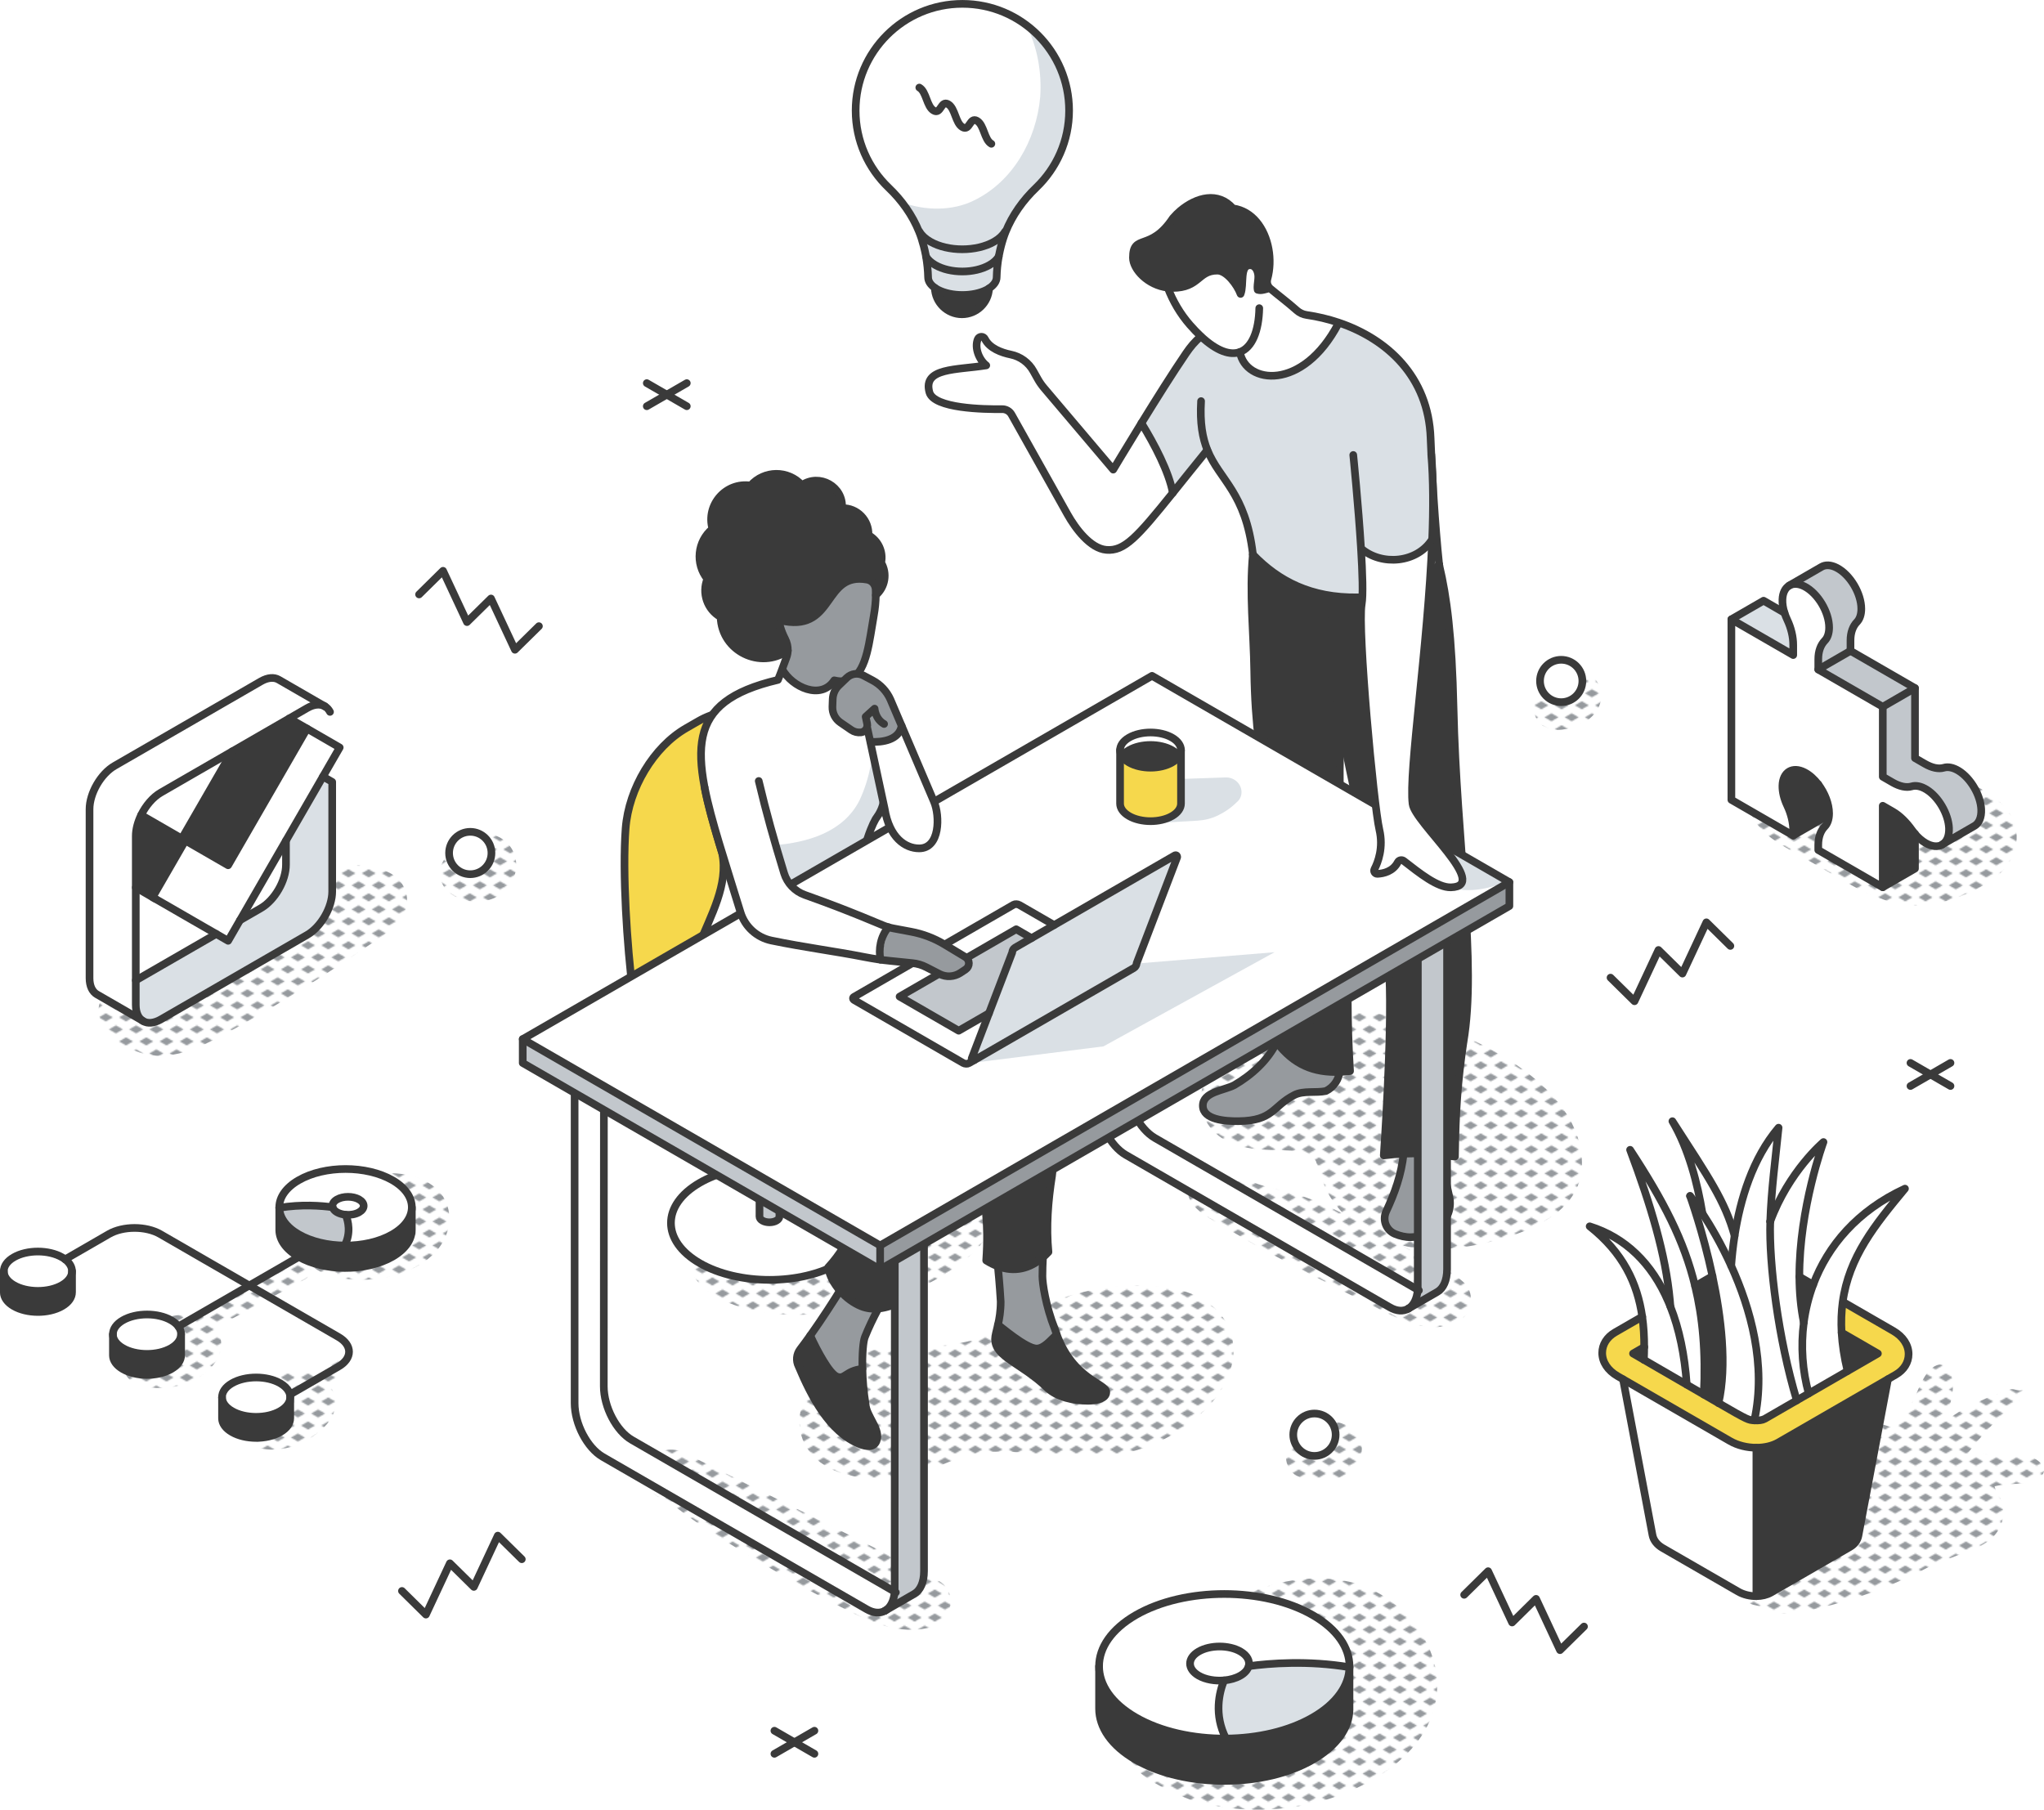 <?xml version="1.0" encoding="UTF-8"?>
<svg id="Layer_2" data-name="Layer 2" xmlns="http://www.w3.org/2000/svg" xmlns:xlink="http://www.w3.org/1999/xlink" viewBox="0 0 760.23 673.12">
  <defs>
    <style>
      .cls-1, .cls-2 {
        fill: none;
      }

      .cls-3 {
        fill: #c2c7cc;
      }

      .cls-4 {
        fill: #969a9e;
      }

      .cls-5, .cls-6 {
        fill: #fff;
      }

      .cls-5, .cls-2 {
        stroke: #3a3a3a;
        stroke-linecap: round;
        stroke-linejoin: round;
        stroke-width: 2.85px;
      }

      .cls-7 {
        fill: #3a3a3a;
      }

      .cls-8 {
        fill: #f6d84c;
      }

      .cls-9 {
        fill: #dae0e5;
      }

      .cls-10 {
        fill: url(#New_Pattern);
      }

      .cls-11 {
        clip-path: url(#clippath);
      }
    </style>
    <clipPath id="clippath">
      <rect class="cls-1" x="0" width="16" height="19"/>
    </clipPath>
    <pattern id="New_Pattern" data-name="New Pattern" x="0" y="0" width="16" height="19" patternTransform="translate(-5487.85 -4390.19) scale(.47)" patternUnits="userSpaceOnUse" viewBox="0 0 16 19">
      <g>
        <rect class="cls-1" x="0" width="16" height="19"/>
        <g class="cls-11">
          <polygon class="cls-4" points="16 22.18 10.5 19 16 15.82 21.5 19 16 22.18"/>
          <polygon class="cls-4" points="0 22.18 -5.5 19 0 15.82 5.5 19 0 22.18"/>
          <polygon class="cls-4" points="8 12.68 2.5 9.5 8 6.32 13.5 9.5 8 12.68"/>
          <polygon class="cls-4" points="16 3.18 10.5 0 16 -3.18 21.5 0 16 3.18"/>
          <polygon class="cls-4" points="0 3.18 -5.5 0 0 -3.18 5.5 0 0 3.18"/>
        </g>
      </g>
    </pattern>
  </defs>
  <g id="lineart">
    <g>
      <path class="cls-10" d="M499.83,587.94c-12.98-2.24-25.58.26-37.57,5.41-10.42,4.47-20.5,11.06-28.18,19.46-8.2,8.97-14.49,20.71-11.85,33.2.15.72.35,1.43.59,2.13-2.56,1.08-4.48,4.01-2.46,6.62,2.07,2.68,3.34,4.77,6.04,6.56,2.14,1.41,4.39,2.68,6.66,3.86,2.43,1.26,4.93,2.36,7.47,3.38l.72.29c-1.22-.52-.74-.32,1.44.6.48.17,1,.29,1.49.43,1.36.39,2.74.74,4.12,1.06,11.16,2.55,22.29,2.82,33.58,1.1,10.41-1.59,20.7-5.29,29.74-10.69,9.71-5.81,18.49-14.3,21.68-25.46,6.3-21.99-12.24-44.27-33.48-47.94Z"/>
      <path class="cls-10" d="M146.88,325.9c-2.49-1.92-5.51-2.66-8.56-3.15-.04,0-.08-.01-.11-.02-1.17-.51-2.41-.83-3.62-.9-9.82-.56-21.03,3.24-26.78,11.55-1.98,2.86-1.58,7.39.47,10.26-6.83,4.13-13.85,7.97-20.83,11.85-8.55,4.75-17.14,9.44-25.66,14.24-1.97,1.11-3.92,2.39-6.01,3.28.45-.22-1.11.27-1.88.5.48-.18-1.07.09-1.46.12-.3-.1-.48-.14-.53-.14-.15-.09-.3-.18-.45-.27l-.16-.14c-.08-.08-.15-.15-.2-.22-.17-.3-.32-.6-.44-.93-.69-.92-1.09-1.43-1.18-1.54-.06-.1-.12-.21-.18-.31-1.93-3.55-6.39-3.59-9.23-1.19-8.51,7.19.55,18.74,8.8,21.27,3.94,2.13,8.72,2.9,13.12,2.46,6.25-.61,11.81-2.93,17.35-5.79,4.94-2.55,9.86-5.19,14.69-7.96,9.57-5.49,18.98-11.29,28.23-17.3,4.69-3.05,9.34-6.16,13.95-9.33,5.04-3.46,11.79-6.86,14.26-12.71,2.09-4.95.63-10.36-3.6-13.63Z"/>
      <path class="cls-10" d="M189.63,314.7c-1.93-2.5-4.54-4.02-7.67-4.44-3.74-.5-6.59.8-9.46,3.1-.98.78-1.61,1.79-1.99,2.89-.87.13-1.74.42-2.56.9-3.42,2.01-4.98,6.13-4.02,9.95.94,3.72,4.08,6.1,7.52,7.33,5.3,1.89,12.09,1.01,16.27-2.89,4.6-4.29,5.89-11.7,1.92-16.84Z"/>
      <path class="cls-10" d="M495.14,528.88c-3.74.08-7.97,1.95-10.37,5.05-.8.15-1.58.45-2.3.93l-.16.11c-2.41,1.63-4.02,4-4.02,7,0,2.69,1.51,5.77,4.02,7,8.06,3.95,22.66,2.02,24.11-8.74.91-6.77-4.89-11.5-11.28-11.35Z"/>
      <path class="cls-10" d="M590.64,250.28c-2.6-1.52-5.61-1.62-8.5-1.08-1.67.31-3.25,1.04-4.61,2.04-.85.63-1.68,1.25-2.39,2.03-1.34,1.49-1.94,2.9-2.28,4.61-.02.02-.04.04-.06.06-.99,1.07-1.6,2.27-2.02,3.68-.87,2.94.52,7.24,3.5,8.59,2.25,1.02,4.3,1.46,6.71,1.19,2.58-.3,4.63-1,6.98-2.08,4.14-1.9,7.64-5.78,7.58-10.59-.04-3.43-1.95-6.72-4.91-8.46Z"/>
      <path class="cls-10" d="M748.39,304.22c-2.76-5.7-8.81-9.53-14.32-12.24-10.55-5.19-22.18-8.98-33.83-10.62-6.41-.9-12.82-1.39-19.28-.76-5.92.58-13.3,1.29-18.4,4.66-3.5,2.31-5.47,5.94-5.63,9.9-.4-.16-.8-.32-1.2-.48-2.41-.95-5.33,1.48-5.18,3.95.17,2.83.84,5.11,2.53,7.4,2,2.72,4.51,4.97,7.33,6.83,4.83,3.2,10.02,5.96,15.05,8.83,10.91,6.22,21.93,13.85,34.76,15.02,6.07.55,12.39-.77,18.03-2.98,5.8-2.27,11.92-4.94,16.31-9.52,5.23-5.46,7.23-13,3.83-20Z"/>
      <path class="cls-10" d="M759.89,545.62c-2.15-4.04-6.31-3.99-10.37-4.11-2.07-.06-4.15-.04-6.22-.18-2.1-.14-4.11-.63-6.22-.74-1.69-.09-3.39-.11-5.09-.1.11-.15.21-.29.32-.44.07-.09.53-.7.63-.82,2.82-3.69,6-7.2,9.29-10.47,1.69-1.68,3.43-3.41,5.4-4.76.94-.65,1.97-1.21,2.79-2.01.62-.6,1.41-2.76,2.08-3.08.98-.47.28-2.18-.75-1.78-.86.34-2.57-.51-3.57-.42-1.25.11-2.4.64-3.55,1.12-2.51,1.04-5.09,1.91-7.6,2.99-4.87,2.1-9.3,4.64-13.51,7.86-.1.07-.19.15-.29.22.58-1.53,1.11-3.09,1.57-4.66.87-3,1.7-6.44,1.54-9.57-.15-2.77-1.14-7.83-5.03-7.11-5.13.95-7.38,8.69-9.49,12.8-1.98,3.86-4.31,7.61-6.84,11.16-3.77-1.62-7.84-2.57-12.02-2.8-.77-.04-1.54-.05-2.31-.03-1.1-.21-2.22-.34-3.35-.31-1.66.04-3.18.55-4.48,1.38-5.74,1.48-11.09,4.38-15.81,8.1-6.85,5.4-12.75,13.5-15.21,21.92-2.43,8.32-.27,17.85,6.29,23.28-1.27.13-2.58.24-3.97.38-3.41.32-6.34,2.37-6.77,5.97-.39,3.3,1.55,6.71,4.93,7.56,1.05.26,2.11.48,3.17.66.62.7,1.41,1.26,2.29,1.6,5.1,1.97,11.3.66,16.45-.5,4.93-1.1,9.82-2.41,14.64-3.93,10.01-3.14,19.84-7.36,29.12-12.23.65-.34,1.29-.7,1.93-1.05,2.7-.69,5.41-1.89,7.9-2.88,5.55-2.2,11.83-3.85,15.26-9.15,3.02-4.67,2.69-10.59-.68-14.76-.13-.63-.3-1.26-.51-1.87,3.73-.95,7.71-.79,11.51-1.18,2.31-.24,8.37-2.63,6.54-6.06Z"/>
      <path class="cls-10" d="M166.77,449.89c-1.21-5.79-5.59-9.58-10.9-11.61-4.09-1.57-8.9-2.09-13.24-1.88-5.43.27-13.19,1.76-15.03,7.74-1.78,3.43-.48,7.34,2.98,9.24,2.84,2.09,6.33,2.39,10.21,2.39,1.54,0,3.07.03,4.6.11-.02.01-.04.02-.05.03-.6.36-1.21.7-1.83,1.02-.16.08-2.49.97-.97.46-1.47.49-2.91,1.05-4.41,1.45-1.41.38-2.85.7-4.29.92.11-.04-1.76.15-1.76.15-.75.05-1.51.07-2.26.09-3.39.1-6.82-.07-10.18.4-2.48.35-7,1.65-6.55,4.89.2,1.44.7,2.69,1.42,3.79-1.3-1.67-3.57-2.59-5.94-1.29-6.29,3.46-12.59,6.94-18.75,10.63-3.01,1.8-6.06,3.57-9,5.49-2.28,1.49-5.63,3.11-6.99,5.67-1.48-.38-3.05-.53-4.61-.53-7.79-.01-17.02,2.86-17.54,12.07-.02.36-.01.71.02,1.05-.39.1-.78.2-1.17.31-2.07.59-3.85,2.26-4.38,4.38-.14.52-.21,1.05-.23,1.6.53,4.25,3.52,6.23,7.49,7.15,3.08.71,6.3.86,9.44.49,6.65-.78,13.55-4.02,17.43-9.66,2.73-3.96,2.68-8.98-.13-12.77,1.59-.66,3.13-1.6,4.49-2.3,3.28-1.66,6.48-3.47,9.72-5.2,6.34-3.39,12.62-6.88,18.97-10.26,2.76-1.47,2.81-4.37,1.49-6.42,4.35,5.87,15.51,6.77,21.79,6.49,9.12-.41,18.82-3.36,25.26-10.17,4.02-4.26,6.14-10.08,4.92-15.9Z"/>
      <path class="cls-10" d="M129.86,505.28c-1.74-1.92-5.32.28-6.65,1.58-1.58,1.55-2.93,3.55-4.22,5.47-1.15-.66-2.41-1.15-3.7-1.45-6.69-1.54-15.9.73-20.51,5.99-2.35,2.68-3.5,6.64-2.12,10.03-.87.5-1.64.98-.26.41-2.82,1.15-4.55,4.81-1.91,7.25.45.42.38.31.33.24.05.06.17.19.42.48.53.6.84.94,1.48,1.44,1.22.93,2.57,1.61,4.07,1.97,3.22.78,6.22.61,9.45,0,5.38-1.03,10.47-3.99,14.32-7.84,3.1-3.1,5.05-7.07,3.92-11.54-.46-1.84-1.41-3.43-2.66-4.74.54-.35,1.08-.7,1.63-1.03,1.25-.74,2.59-1.24,3.76-2.11,1.48-1.1,4.48-4.1,2.65-6.13Z"/>
      <path class="cls-10" d="M371.4,444.68c-.37-9.18-5.56-16.82-13.06-21.83-7.84-5.24-17.38-5.87-26.44-4.54-8.46,1.24-16.61,4.77-24.27,8.42-6.79,3.22-13.28,7.06-19.38,11.44-6.46,4.64-13.61,9.8-18.63,16.06-2.81,3.5-4.92,7.77-4.88,12.19-1.21-.38-2.34-.69-3.51-1.28-2.75-1.39-5.69.89-5.06,3.89.28,1.35.68,2.65,1.16,3.94.85,2.27,2.03,3.82,3.79,5.42,2.75,2.51,5.85,4.48,9.27,5.95,6.75,2.9,14.26,4.33,21.58,4.64,17.09.71,33.73-2.75,49.32-9.69,13.87-6.17,30.82-17.33,30.12-34.62Z"/>
      <path class="cls-10" d="M457.95,496.48c-3.17-10.99-13.75-16.26-24.31-17.67-10.62-1.43-21.57-.58-31.95,2.05-10.29,2.6-19.38,7.55-28.57,12.66-2.16,1.2-4.37,2.26-6.58,3.36h0c-.56.2-1.11.43-1.66.62-1.26.44-2.54.83-3.84,1.18-2.41.64-4.86,1.07-7.32,1.48-.03,0-.05,0-.09,0-.59.05-1.19.13-1.78.19-1.49.15-2.99.27-4.48.37-5.11.35-10.24.49-15.35.86-5.53.4-11.47.68-16.65,2.79-5.55,2.26-10.58,6.35-12.48,12.16-6.2,4.91-7.26,14.51-3.05,21.58,5.64,9.47,17.7,12.06,27.92,11.85,5.7-.12,11.51-1.17,16.91-2.98,4.7-1.58,9.17-3.77,13.91-5.24,2.03-.63,4.1-1.11,6.19-1.44-.18.06,2.46-.21,2.83-.23,1.31-.07,2.62-.1,3.93-.11,5.18-.05,10.34.43,15.49.93,10.58,1.03,21.05,1.82,31.56-.41,10.36-2.2,19.95-7.39,27.85-14.37,8.1-7.16,14.74-18.51,11.54-29.64Z"/>
      <path class="cls-10" d="M588.38,432.32c-.37-14.52-10.17-25.7-21.2-33.95-10.58-7.91-23.21-13.86-35.84-17.61-13.33-3.95-27.19-5.08-40.92-2.97-10.18,1.57-21.51,5.66-29.23,13.08-2.53.84-4.8,1.8-6.71,3.33-3.16,2.51-5.55,5.64-6.93,9.45-2.94,8.1.95,16.64,8.4,20.58,6.92,3.67,14.79,3.45,22.39,3.68.83.03,1.67.06,2.5.11.3.02,1.47.15,1.5.14l.75.1c-.65-.08-.56-.06.29.09.46.12.95.2,1.41.32.25.06.79.15,1.27.28.37.17.74.35,1.1.55.18.1.51.23.79.34.4.34.77.86,1.08,1.2-1.49-1.63,0,.26.25.65.07.11.13.21.19.28.03.11.07.23.11.39.48,1.55.98,3.11,1.5,4.65,1.13,3.38,2.54,6.73,4.62,9.64,1.23,1.73,2.59,3.37,4.05,4.9-5.28-2.67-10.7-5.11-16.31-6.94-3.31-1.08-6.71-1.78-10.09-2.6-1.51-.37-3.02-.76-4.5-1.26-.4-.13-.8-.27-1.19-.42,1.13.5.99.45-.41-.15-1.18-.5-2.3-.88-3.52-1.24-3.08-.91-6,.02-8.16,1.87-2.87-1.22-5.88-2.15-8.84-1.81-3.64.42-6,3.77-4.16,7.26,2.23,4.23,6.89,6.7,10.92,9.02,3.91,2.25,7.77,4.59,11.67,6.87,7.78,4.54,15.93,8.55,23.92,12.72,8.01,4.18,16.07,8.25,24.16,12.26,8.3,4.11,17.76,8.81,27.15,5.28,3.09-1.16,5.52-3.12,6.43-6.43.83-3.02.05-6.82-2.37-8.96-5.88-5.21-13.61-8.53-20.44-12.32l-2.55-1.41c11.08,2.45,22.72,1.23,33.86-1.62,14.55-3.71,33.52-11.57,33.06-29.37Z"/>
      <path class="cls-10" d="M349.06,588c-31.24-16.38-63.01-31.8-94.53-47.62-4.25-2.13-9.97-1.39-12.66,2.8-.93-.15-1.87-.24-2.8-.24-1.92,0-2.74,1.97-2.03,3.54.84,1.86,1.96,3.12,3.35,4.62.09.1.18.2.27.3.6,2.27,1.99,4.3,4.25,5.43l4.32,2.18c1.81,1.37,3.63,2.74,5.46,4.09,6.56,4.84,13.45,9.13,20.39,13.39,13.86,8.5,28.13,16.65,42.74,23.81,9.04,4.43,18.94,7.75,29,4.81,7.41-2.16,9.56-13.26,2.23-17.1Z"/>
      <g>
        <g>
          <path class="cls-7" d="M498.79,269.58c-.31,7.42-.57,14.84-.47,22.25.21,15.28,4.48,14.1,4.77,35.16.09,6.74-3.37,33.19-.96,71.42-1.34.16-2.64.26-3.9.31-9.57.36-17.02-2.62-23.4-11.01-.48-.63-.95-1.28-1.41-1.97l2.34-37.58c-1.69-22.02-3.63-47.24-3.64-47.26-3.2-17.84-5.35-30.94-5.63-51.25-.2-14.5-1.88-28.96-.5-43.45,0,.02,0,.04,0,.05,9.41,10.14,21.65,16.18,38.93,15.94,14.06-.19,22.99-4.98,30.33-12.13.02.1.05.2.07.31,2.64,11.46,4.7,26.02,5.29,53.04,1.09,49.88,8.77,94.9,3.68,124.23-2.12,14.37-2.95,25.75-3.15,42.56-1.58-.19-3.08-.37-4.53-.52-5.03-.53-9.51-.8-14.55-.56-2.31.11-4.75.31-7.4.65,0,0,3.17-45.12,2.06-66.86-1.12-21.74-3.4-26.7-3.4-26.72-5.04-22.26-10.57-44.31-14.53-66.62Z"/>
          <path class="cls-4" d="M539.03,445.11c.96,4.07-.53,8.33-3.82,10.91-3.15,2.47-6.71,4.13-10.46,4.18-2.02.03-4-.44-5.92-1.23-1.56-.65-2.79-1.91-3.41-3.48-.62-1.58-.56-3.34.15-4.88,3.25-7,5.61-13.6,6.5-21.48,5.04-.23,9.52.04,14.55.56.33,5.17,1.2,10.32,2.41,15.42Z"/>
          <path class="cls-6" d="M535.33,210.38c-.02-.11-.05-.21-.07-.31l.04-.04c.01.12.03.23.04.35Z"/>
          <path class="cls-9" d="M449.06,167.4c-5.05,6.21-9.26,11.49-12.84,15.94-1.41-7.72-6.77-18-11.67-25.96,5.35-8.7,11.75-18.89,16.59-25.97,1.54-2.26,3.28-4.43,5.51-6.24l.05-.05c5.95,5.54,10.84,7.12,14.45,5.82,2.16,11.96,23.34,14.7,36.6-10.51l.15-.45c18.07,6.08,33.43,20.11,34.22,43.04.41,11.87,1.55,32.59,3.18,47-.01.01-.02.02-.04.04-7.29,7.19-16.27,11.93-30.33,12.13-17.28.24-29.52-5.8-38.93-15.94,0-.02,0-.04,0-.05-2.73-23.17-12.34-27.49-16.93-38.8Z"/>
          <path class="cls-4" d="M498.24,398.72c-.18,1.35-.65,2.66-1.4,3.82-.92,1.43-2.22,2.56-3.72,3.29-3.64.78-8.32-.25-11.69,1.47-8.21,4.19-7.72,9.56-20.72,9.74-5.08.07-13.26-.57-13.33-5.69-.07-5.25,7.91-5.71,11.71-7.73,6.38-3.72,12.24-8.94,15.76-15.9,6.38,8.39,13.83,11.36,23.4,11.01Z"/>
          <path class="cls-6" d="M461.14,130.94c-3.61,1.3-8.5-.28-14.45-5.82-1.32-1.23-2.7-2.66-4.13-4.3-3.57-4.08-6.31-8.77-8.25-13.84.59.07,1.19.11,1.8.11,10.06,0,9.34-6.44,16.69-6.44,3.51,0,7.42,5.34,8.63,8.67,1.37-3.37-.49-10.68,3.54-10.68,1.98,0,3.05,2.19,3.05,4.33,0,1.34-.31,2.65-.31,3.85,0,.33.02.66.09.97.38.11.75.15,1.12.15.51,0,1.78-.28,3.36-.79h.02c.07.07.16.14.24.21,2.91,2.45,6.55,5.17,9.8,8.07,1.03.92,2.31,1.52,3.68,1.72,4.01.58,8.02,1.52,11.9,2.83l-.15.45c-13.27,25.21-34.45,22.47-36.6,10.51Z"/>
          <path class="cls-7" d="M472.27,107.15h-.02c-1.58.52-2.85.8-3.36.8-.37,0-.74-.04-1.12-.15-.06-.31-.09-.64-.09-.97,0-1.2.31-2.52.31-3.85,0-2.14-1.07-4.33-3.05-4.33-4.03,0-2.17,7.31-3.54,10.68-1.21-3.32-5.12-8.67-8.63-8.67-7.35,0-6.63,6.44-16.69,6.44-.61,0-1.21-.04-1.8-.11-7.37-.86-12.91-6.84-12.91-11.15,0-9.08,6.5-2.11,14.84-14.67.95-1.09,1.9-2.04,2.77-2.77,6.05-5.06,14.02-7.21,19.58-.89,3.63.5,6.57,2.37,8.78,5.02,4.55,5.44,6.03,14.19,4.04,21.25-.34,1.21-.02,2.5.86,3.37Z"/>
          <path class="cls-6" d="M424.55,157.38c4.9,7.96,10.26,18.24,11.67,25.96-13.3,16.52-17.99,21.74-24.7,21.18-5.99-.5-11.53-7.98-14.47-13.23l-20.77-37.07c-.71-1.27-2.07-2.06-3.53-2.04-6.68.09-25.39-.21-27.05-6.3-2.51-9.14,10.09-8.21,21.15-9.98-2.62-2.01-4.48-6.55-3.14-9.77.22-.52.72-.86,1.29-.88.56-.02,1.09.3,1.34.8,1.72,3.49,6.08,5.1,9.66,5.83,3.56.73,6.62,2.98,8.38,6.16l1.6,2.86c.66,1.19,1.44,2.32,2.32,3.35l25.77,30.42s4.62-7.76,10.5-17.29Z"/>
        </g>
        <g>
          <path class="cls-2" d="M535.33,210.38c2.73,11.44,4.7,26.02,5.29,53.04,1.09,49.88,8.77,94.9,3.68,124.23-2.12,14.37-2.95,25.75-3.15,42.56-1.58-.19-3.08-.37-4.53-.52-5.03-.53-9.51-.8-14.55-.56-2.31.11-4.75.31-7.4.65,0,0,3.17-45.12,2.06-66.86-1.12-21.74-3.4-26.7-3.4-26.72-5.04-22.26-10.57-44.31-14.53-66.62-2.24-12.65-3.83-25.41-4.1-38.44"/>
          <path class="cls-2" d="M535.26,210.07c.02.1.05.2.07.31"/>
          <path class="cls-2" d="M472.26,107.16c-1.58.51-2.85.79-3.36.79-.37,0-.74-.04-1.12-.15-.06-.31-.09-.64-.09-.97,0-1.2.31-2.52.31-3.85,0-2.14-1.07-4.33-3.05-4.33-4.03,0-2.17,7.31-3.54,10.68-1.21-3.32-5.12-8.67-8.63-8.67-7.35,0-6.63,6.44-16.69,6.44-.61,0-1.21-.04-1.8-.11-7.37-.87-12.91-6.84-12.91-11.15,0-9.08,6.5-2.11,14.84-14.67.95-1.09,1.9-2.04,2.77-2.77,6.05-5.06,14.02-7.21,19.58-.89,3.63.5,6.57,2.37,8.78,5.02,4.55,5.44,6.03,14.19,4.04,21.25-.34,1.21,0,2.49.86,3.37.08.08.16.15.24.22,2.91,2.45,6.55,5.17,9.8,8.07,1.03.92,2.31,1.52,3.68,1.72,4.01.58,8.02,1.52,11.9,2.83,18.07,6.09,33.43,20.11,34.22,43.04.41,11.87,1.64,32.58,3.18,47,.01.12.03.23.04.35"/>
          <path class="cls-2" d="M498.79,269.58c-.31,7.42-.57,14.84-.47,22.25.21,15.28,4.48,14.1,4.77,35.16.09,6.74-3.37,33.19-.96,71.42-1.34.16-2.64.26-3.9.31-9.58.34-17.02-2.62-23.4-11.01-.48-.63-.95-1.28-1.41-1.97l2.34-37.58c-1.69-22.02-3.63-47.24-3.64-47.26-3.2-17.84-5.35-30.94-5.63-51.25-.2-14.5-1.88-28.96-.5-43.45"/>
          <path class="cls-2" d="M498.24,398.72c-.18,1.35-.65,2.66-1.4,3.82-.92,1.43-2.22,2.56-3.72,3.29-3.64.78-8.32-.25-11.69,1.47-8.21,4.19-7.72,9.56-20.72,9.74-5.08.07-13.26-.57-13.33-5.69-.07-5.25,7.91-5.71,11.71-7.73,6.38-3.72,12.24-8.94,15.76-15.9"/>
          <path class="cls-2" d="M536.62,429.69c.33,5.17,1.2,10.32,2.41,15.42.96,4.07-.53,8.33-3.82,10.91-3.15,2.47-6.71,4.13-10.46,4.18-2.02.03-4-.44-5.92-1.23-1.56-.65-2.79-1.91-3.41-3.48-.62-1.58-.56-3.34.15-4.88,3.25-7,5.61-13.6,6.5-21.48"/>
          <path class="cls-2" d="M466,206.25s0-.04,0-.05c-2.73-23.17-12.34-27.49-16.93-38.8-1.8-4.45-2.83-9.99-2.35-18.2"/>
          <path class="cls-2" d="M535.29,210.03s-.02.02-.04.04c-7.29,7.19-16.27,11.93-30.33,12.13-17.28.24-29.33-5.98-38.93-15.94,0,0,0,0-.01-.01"/>
          <path class="cls-2" d="M446.64,125.18c-2.23,1.81-3.97,3.98-5.51,6.24-4.84,7.08-11.23,17.26-16.59,25.97-5.87,9.53-10.5,17.29-10.5,17.29l-25.77-30.42c-.88-1.04-1.66-2.16-2.32-3.35l-1.6-2.86c-1.76-3.18-4.82-5.42-8.38-6.16-3.57-.73-7.93-2.34-9.66-5.83-.25-.51-.77-.82-1.34-.8-.56.02-1.07.36-1.29.88-1.35,3.23.52,7.76,3.14,9.77-11.06,1.77-23.66.83-21.15,9.98,1.67,6.09,20.37,6.39,27.05,6.3,1.46-.02,2.82.76,3.53,2.04l20.77,37.07c2.94,5.25,8.48,12.73,14.47,13.23,6.7.56,11.4-4.66,24.7-21.18,3.58-4.45,7.8-9.74,12.84-15.94"/>
          <path class="cls-2" d="M461.14,130.94c2.16,11.96,23.34,14.7,36.6-10.51"/>
          <path class="cls-2" d="M434.31,106.99c1.94,5.06,4.68,9.75,8.25,13.84,1.43,1.64,2.81,3.06,4.13,4.3,5.96,5.54,10.84,7.12,14.45,5.82,4.52-1.63,7.05-7.77,7.22-16.32"/>
          <path class="cls-2" d="M424.54,157.38h0c4.9,7.96,10.26,18.24,11.67,25.96"/>
        </g>
      </g>
      <g>
        <g>
          <path class="cls-8" d="M336.55,361.55c10.64,6.14,11.79,15.43,2.58,20.74l-31.09,17.95c-4.77,2.76-11.4,3.9-18.15,3.51-2.48-.14-4.98-.49-7.41-1.05-3.72-.85-7.27-2.17-10.37-3.96l-26.75-15.44c-.17-.1-8.11-3.92-9.95-14.04-2.22-17.56-3.97-44.68-2.72-61.14,1.14-14.93,10.45-30.31,22.45-37.24l4.5-2.59c11.99-6.92,23.66-3.66,28.16,8.01,4.96,12.87,9.83,38.19,12.05,55.75,1.85,10.12,9.78,13.94,9.95,14.04l26.75,15.44Z"/>
          <path class="cls-6" d="M312.1,439.95c14.31,8.27,14.31,21.66,0,29.92-14.31,8.26-37.51,8.26-51.82,0-14.31-8.26-14.31-21.66,0-29.92,6.21-3.58,14.1-5.61,22.21-6.09v18.66c0,.55.36,1.09,1.09,1.51,1.45.84,3.79.84,5.23,0,.72-.42,1.09-.97,1.09-1.51v-18.66c8.11.48,15.99,2.51,22.21,6.09Z"/>
          <path class="cls-3" d="M289.89,433.86v18.66c0,.55-.36,1.09-1.09,1.51-1.45.84-3.79.84-5.23,0-.73-.42-1.09-.97-1.09-1.51v-49.81c2.43.55,4.93.9,7.41,1.05v30.1Z"/>
        </g>
        <g>
          <path class="cls-2" d="M282.48,402.71c-3.72-.85-7.27-2.17-10.37-3.96l-26.75-15.44c-.17-.1-8.11-3.92-9.95-14.04-2.22-17.56-3.97-44.68-2.72-61.14,1.14-14.93,10.45-30.31,22.45-37.24l4.5-2.59c11.99-6.92,23.66-3.66,28.16,8.01,4.96,12.87,9.83,38.19,12.05,55.75,1.85,10.12,9.78,13.94,9.95,14.04l26.75,15.44c10.64,6.14,11.79,15.43,2.58,20.74l-31.09,17.95c-4.77,2.76-11.4,3.9-18.15,3.51-2.48-.14-4.98-.49-7.41-1.05Z"/>
          <path class="cls-2" d="M289.89,403.76v48.76c0,.55-.36,1.09-1.09,1.51-1.45.84-3.79.84-5.23,0-.73-.42-1.09-.97-1.09-1.51v-49.81"/>
          <path class="cls-2" d="M289.89,433.86c8.11.48,15.99,2.51,22.21,6.09,14.31,8.27,14.31,21.66,0,29.92-14.31,8.26-37.51,8.26-51.82,0-14.31-8.26-14.31-21.66,0-29.92,6.21-3.58,14.1-5.61,22.21-6.09"/>
        </g>
      </g>
      <g>
        <g>
          <path class="cls-7" d="M411.45,517.83c0,2.6-4.2,3.2-6.81,3.2-5.24,0-11.42-1.22-15.23-4.89-9.38-9.06-19.32-11.3-19.32-18.06,0-1.24.54-2.94,1.07-5.27.58.22,10.35,8.81,14.37,8.81,2.77,0,5.28-3.21,7.48-5.23,6.23,16.84,18.43,18.15,18.43,21.44Z"/>
          <path class="cls-4" d="M393.03,496.39c-2.2,2.02-4.71,5.23-7.48,5.23-4.03,0-13.79-8.59-14.37-8.81.51-2.25,1.02-5.08,1.02-8.65,0-.38-.46-7.4-1.05-13.14,6.18,2.3,11.85.92,16.77-3.33-.13,2.37-.21,4.72-.21,7.05,0,2.51,1.17,10.91,4.62,19.6.23.7.46,1.39.7,2.05Z"/>
          <path class="cls-7" d="M371.14,471.02c-1.42-.52-2.86-1.24-4.33-2.16,2.08-29.61-6.77-26.71.77-61.8.37-1.69-.74-3.36-2.44-3.69-3.79-.72-7.3-1.2-10.55-1.56,2.01,1.73,4.35,4.15,6.4,6.75,1.01,2.45,3.05,4.01,3.05,10.54,0,4.17-1.13,8.28-2.78,12.2-3.89,7.65-9.04,15.6-14.43,23.65-5.42,9.89-11.83,19.9-15.42,30.74-1.56.54-3.15.9-4.74,1.05-2.16.2-4.3-.02-6.35-.84-2.87-1.15-5.7-3.25-7.94-5.81-2.26-2.59-3.91-5.65-4.38-8.68,8.56-9.25,11.34-19.44,16.37-32.63,5.77-12.33,9.4-15.81,10.84-18.11-12.16,1.92-79.15-14.27-79.15-52.55,0-5.54,1.67-10.98,3.81-16.39h.03c20.04,11.96,45.08,3.78,62.51-10.96,1.76,5.83,4.76,8.78,12.64,14.23,12.89,6.64,31.18,16.68,47.46,25.73,5.62,3.13,9.27,8.91,9.65,15.34,1.03,17.37,1.59,21.43-.89,41.32-1.47,9.28-2.23,18.89-1.32,28.31-.67.72-1.36,1.38-2.06,1.99-4.92,4.25-10.58,5.63-16.77,3.33Z"/>
          <path class="cls-7" d="M327.75,209.31c2.33,3.96,1.51,9.04-2,12.06,0-.73-.01-1.44-.05-2.14-.11-1.76-1.36-3.31-3.18-3.64-16.26-2.91-12.04,18.84-30.7,15.5-1.03-.18-1.99.75-1.65,1.9.47,1.61,1.08,3.16,1.85,4.64.7,1.36,1.05,2.85,1,4.35-10.18,7.19-24.6.24-24.99-12.48-5.04-2.86-7.06-8.95-4.93-14.17-4.56-5.66-3.74-13.96,1.89-18.63-2.52-8.91,4.99-17.49,14.2-16.11,5.04-5.75,13.94-5.82,19.07-.15,6.49-4.47,15.52.49,14.92,8.57,5.62-.18,10.12,4.48,9.84,10.03,3.62,2.01,5.57,6.13,4.73,10.26Z"/>
          <path class="cls-6" d="M327.11,285.82c4.71,12.02-.84,17.78-1.44,18.82-2.13,3.69-6.51,15.09-5.24,25.64.63,4.47,1.18,7.79,1.99,10.49-17.43,14.74-42.47,22.92-62.51,10.97h-.03c4.5-11.36,11.09-22.57,8.72-34.32-11.69-38.16-14.45-56.22,20.73-64.52.55-1.31,1.07-2.65,1.57-4,3.72,6.8,14.5,11.62,19.38,4.16,2.72.66,4.86.36,6.56-.64,11.03,7.07,6.84,24.66,10.26,33.4Z"/>
          <path class="cls-9" d="M327.11,285.82c-1.33-3.41-1.51-8.16-1.88-13.11-.39,8.57-1.83,17.03-5.52,24.92-5.93,11.86-19.27,15.81-32.11,16.8-5.1,14.46-11.31,30.01-23.65,39.41,19.28,8.73,42.2.69,58.48-13.08-.81-2.7-1.36-6.02-1.99-10.49-1.28-10.55,3.11-21.95,5.24-25.64.6-1.04,6.15-6.81,1.44-18.82Z"/>
          <path class="cls-7" d="M321.94,522.24c.24,4.58,5.79,9.48,4.06,13.81-.98,2.46-3.69,2.14-6.26,1.11-11.22-4.49-18.03-17.84-22.7-28.93-1.04-2.04-.83-4.51.58-6.35,1.21-1.58,2.48-3.31,3.74-5.09,2.7,5.94,7.19,14.17,9.92,15.26,2.99,1.2,3.18-2.18,9.5-2.88.09,4.06.44,8.65,1.17,13.06Z"/>
          <path class="cls-4" d="M293,241.99c.05-1.49-.29-2.99-1-4.35-.77-1.48-1.38-3.03-1.85-4.64-.34-1.15.63-2.09,1.65-1.9,18.66,3.34,14.44-18.4,30.7-15.5,1.82.33,3.08,1.88,3.18,3.64.04.7.06,1.41.05,2.14-.01,2.4-.27,4.96-.75,7.65-1.65,9.23-2.54,20.11-8.14,23.39-1.7,1-3.84,1.3-6.56.64-4.88,7.46-15.65,2.64-19.38-4.16.53-1.42,1.05-2.86,1.58-4.28.32-.86.49-1.74.52-2.63Z"/>
          <path class="cls-4" d="M320.33,485.9c2.04.82,4.19,1.04,6.35.84-1.9,3.55-3.6,7.08-4.99,10.56-.64,1.61-1.05,6.21-.93,11.87-6.32.69-6.5,4.07-9.5,2.88-2.72-1.09-7.21-9.32-9.92-15.26,4.53-6.38,9.06-13.44,11.04-16.7,2.24,2.57,5.07,4.67,7.94,5.81Z"/>
        </g>
        <g>
          <path class="cls-2" d="M371.14,471s0,.02,0,.03c.59,5.74,1.05,12.76,1.05,13.14,0,3.57-.5,6.4-1.02,8.65-.53,2.33-1.07,4.03-1.07,5.27,0,6.77,9.93,9,19.32,18.06,3.81,3.67,9.98,4.89,15.23,4.89,2.62,0,6.81-.6,6.81-3.2,0-3.29-12.19-4.61-18.43-21.44-.24-.66-.48-1.34-.7-2.05-3.45-8.69-4.62-17.1-4.62-19.6,0-2.33.08-4.68.21-7.05v-.02"/>
          <path class="cls-2" d="M312.39,480.09c-1.98,3.26-6.51,10.32-11.04,16.7-1.27,1.78-2.53,3.51-3.74,5.09-1.41,1.84-1.62,4.31-.58,6.35,4.67,11.09,11.48,24.45,22.7,28.93,2.57,1.03,5.28,1.35,6.26-1.11,1.73-4.33-3.82-9.23-4.06-13.81-.73-4.41-1.09-9-1.17-13.06-.12-5.66.28-10.27.93-11.87,1.39-3.48,3.08-7.01,4.99-10.56"/>
          <path class="cls-2" d="M290.91,248.9c3.72,6.8,14.5,11.62,19.38,4.16,2.72.66,4.86.36,6.56-.64,5.61-3.29,6.49-14.16,8.14-23.39.48-2.69.73-5.25.75-7.65,0-.73-.01-1.44-.05-2.14-.11-1.76-1.36-3.31-3.18-3.64-16.26-2.91-12.04,18.84-30.7,15.5-1.03-.18-1.99.75-1.65,1.9.47,1.61,1.08,3.16,1.85,4.64.7,1.36,1.05,2.85,1,4.35-.03.89-.2,1.78-.52,2.63-.53,1.42-1.04,2.85-1.58,4.28-.5,1.35-1.02,2.69-1.57,4-35.17,8.3-32.41,26.36-20.73,64.52,2.37,11.75-4.22,22.96-8.72,34.31-2.14,5.41-3.81,10.85-3.81,16.39,0,38.28,66.98,54.47,79.15,52.55-1.44,2.3-5.07,5.78-10.84,18.11-5.03,13.19-7.81,23.37-16.37,32.63.47,3.03,2.13,6.09,4.38,8.68,2.24,2.57,5.07,4.67,7.94,5.81,2.04.82,4.19,1.04,6.35.84,1.59-.15,3.17-.52,4.74-1.05,3.59-10.84,10.01-20.84,15.42-30.74,5.39-8.05,10.53-16,14.43-23.65,1.64-3.92,2.78-8.03,2.78-12.2,0-6.54-2.04-8.09-3.05-10.54-2.05-2.6-4.39-5.02-6.4-6.75-.75-.64-1.44-1.2-2.07-1.63-13.04-9.12-32.52-19.91-47.42-26.22,1.26-1.91,2.35-3.96,3.26-6.11"/>
          <path class="cls-2" d="M316.85,252.42c11.03,7.07,6.84,24.66,10.26,33.4,4.71,12.02-.84,17.78-1.44,18.82-2.13,3.69-6.51,15.09-5.24,25.64.63,4.47,1.18,7.79,1.99,10.49,1.76,5.83,4.76,8.78,12.64,14.23,12.89,6.64,31.18,16.68,47.46,25.73,5.62,3.13,9.27,8.91,9.65,15.34,1.03,17.37,1.59,21.43-.89,41.32-1.47,9.28-2.23,18.89-1.32,28.31-.67.72-1.36,1.38-2.06,1.99-4.92,4.25-10.58,5.63-16.77,3.33-1.42-.53-2.86-1.24-4.33-2.16,2.08-29.61-6.77-26.71.77-61.8.37-1.69-.74-3.36-2.44-3.69-3.79-.72-7.3-1.2-10.55-1.56-.01,0-.03,0-.04,0"/>
          <path class="cls-2" d="M259.92,351.74c20.04,11.95,45.08,3.77,62.51-10.97"/>
          <path class="cls-2" d="M301.35,496.79c2.7,5.94,7.19,14.17,9.92,15.26,2.99,1.2,3.18-2.18,9.5-2.88"/>
          <path class="cls-2" d="M371.16,492.85s-.02-.05.01-.04c.58.22,10.35,8.81,14.37,8.81,2.77,0,5.28-3.21,7.48-5.23"/>
          <path class="cls-2" d="M325.74,221.38c3.51-3.02,4.33-8.11,2-12.06.84-4.13-1.11-8.25-4.73-10.26.28-5.55-4.22-10.21-9.84-10.03.59-8.08-8.43-13.04-14.92-8.57-5.13-5.67-14.03-5.6-19.07.15-9.21-1.38-16.72,7.2-14.2,16.11-5.63,4.66-6.45,12.96-1.89,18.63-2.13,5.22-.11,11.31,4.93,14.17.39,12.72,14.8,19.67,24.99,12.48,0,0,0,0,.01,0"/>
        </g>
      </g>
      <g>
        <g>
          <path class="cls-3" d="M527.29,479.74c.03-.44.05-.9.05-1.38v-128.95c0-7.7-4.69-16.65-10.46-19.98l-97.72-56.42-.45-.26c-2.61-1.51-5.01-1.61-6.84-.55l10.85-6.27c1.83-1.06,4.23-.96,6.84.55l98.17,56.68c5.78,3.33,10.46,12.28,10.46,19.98v128.95c0,4.21-1.4,7.18-3.62,8.46l-10.71,6.18c1.89-1.17,3.15-3.6,3.42-6.99Z"/>
          <path class="cls-6" d="M429.57,423.32l97.72,56.42c-.27,3.4-1.53,5.82-3.42,6.99l-.14.09c-1.83,1.06-4.23.96-6.84-.55l-98.17-56.67c-5.78-3.34-10.46-12.28-10.46-19.99v-128.95c0-4.21,1.4-7.18,3.62-8.45,1.83-1.06,4.23-.96,6.84.55l.45.26c-.04.44-.05.9-.05,1.38v128.95c0,7.7,4.68,16.65,10.46,19.98Z"/>
        </g>
        <g>
          <path class="cls-2" d="M419.17,273.01l97.72,56.42c5.78,3.33,10.46,12.28,10.46,19.98,0,0-.02,129.88-.05,130.33-.27,3.4-1.53,5.82-3.42,6.99"/>
          <path class="cls-2" d="M523.73,486.81c-1.83,1.06-4.23.96-6.84-.55l-98.17-56.67c-5.78-3.34-10.46-12.28-10.46-19.99v-128.95c0-4.21,1.41-7.18,3.62-8.45,1.83-1.06,4.23-.96,6.84.55l.45.26"/>
          <path class="cls-2" d="M523.73,486.81l10.86-6.27c2.22-1.28,3.62-4.25,3.62-8.46v-128.95c0-7.7-4.69-16.65-10.46-19.98l-98.17-56.68c-2.62-1.51-5.01-1.61-6.84-.55l-10.86,6.27"/>
          <path class="cls-2" d="M527.74,479.99l-98.17-56.68c-5.78-3.33-10.46-12.28-10.46-19.98l.05-130.33"/>
        </g>
      </g>
      <g>
        <g>
          <path class="cls-3" d="M332.75,592.05c.03-.44.05-.9.05-1.38v-128.95c0-7.7-4.69-16.65-10.46-19.98l-97.72-56.42-.45-.26c-2.61-1.51-5.01-1.61-6.84-.55l10.85-6.27c1.83-1.06,4.23-.96,6.84.55l98.17,56.68c5.78,3.33,10.46,12.28,10.46,19.98v128.95c0,4.21-1.4,7.18-3.62,8.46l-10.71,6.18c1.89-1.17,3.15-3.6,3.42-6.99Z"/>
          <path class="cls-6" d="M235.03,535.63l97.72,56.42c-.27,3.4-1.53,5.82-3.42,6.99l-.14.09c-1.83,1.06-4.23.96-6.84-.55l-98.17-56.67c-5.78-3.34-10.46-12.28-10.46-19.99v-128.95c0-4.21,1.4-7.18,3.62-8.45,1.83-1.06,4.23-.96,6.84.55l.45.26c-.04.44-.05.9-.05,1.38v128.95c0,7.7,4.68,16.65,10.46,19.98Z"/>
        </g>
        <g>
          <path class="cls-2" d="M224.63,385.32l97.72,56.42c5.78,3.33,10.46,12.28,10.46,19.98,0,0-.02,129.88-.05,130.33-.27,3.4-1.53,5.82-3.42,6.99"/>
          <path class="cls-2" d="M329.19,599.13c-1.83,1.06-4.23.96-6.84-.55l-98.17-56.67c-5.78-3.34-10.46-12.28-10.46-19.99v-128.95c0-4.21,1.41-7.18,3.62-8.45,1.83-1.06,4.23-.96,6.84.55l.45.26"/>
          <path class="cls-2" d="M329.19,599.13l10.86-6.27c2.22-1.28,3.62-4.25,3.62-8.46v-128.95c0-7.7-4.69-16.65-10.46-19.98l-98.17-56.68c-2.62-1.51-5.01-1.61-6.84-.55l-10.86,6.27"/>
          <path class="cls-2" d="M333.2,592.31l-98.17-56.68c-5.78-3.33-10.46-12.28-10.46-19.98l.05-130.33"/>
        </g>
      </g>
      <g>
        <g>
          <polygon class="cls-4" points="561.39 328.13 561.39 337.02 327.35 472.15 327.35 463.26 561.39 328.13"/>
          <polygon class="cls-6" points="561.39 328.13 327.35 463.26 194.42 386.51 428.47 251.39 561.39 328.13"/>
          <path class="cls-9" d="M460.01,298.38c1.34-1.12,1.87-2.64,1.73-4.2-.27-2.95-2.93-5.1-5.89-5l-20.49.7c-2.5,5.64-5.39,11.03-7.8,16.4l17.79-1.02c2.6-.15,5.17-.76,7.52-1.89,2.59-1.24,5-2.86,7.13-4.99Z"/>
          <path class="cls-9" d="M535.1,328.51c7.88,4.12,17.15,2.91,25.64-.76l-30.53-17.63c-4.25,5.98-1.75,14.91,4.89,18.39Z"/>
          <polygon class="cls-9" points="424.27 358.28 360.82 395.45 410.41 389.22 474.05 354.19 424.27 358.28"/>
          <polygon class="cls-3" points="327.35 463.26 327.35 472.15 194.42 395.4 194.42 386.51 327.35 463.26"/>
        </g>
        <g>
          <polygon class="cls-2" points="194.42 386.51 428.47 251.39 561.39 328.13 327.35 463.26 194.42 386.51"/>
          <line class="cls-2" x1="327.35" y1="463.26" x2="327.35" y2="472.15"/>
          <polyline class="cls-2" points="194.42 386.51 194.42 395.4 327.35 472.15 561.39 337.02 561.39 328.13"/>
        </g>
      </g>
      <g>
        <g>
          <path class="cls-6" d="M347.34,298.15c2.28,5.34,2.29,17.4-5.48,17.41h-.03c-5.15,0-11.11-4-12.82-14.76l-5.34-24.87.11-.02c4.32.28,10.61-.61,11.56-5.91l12,28.15Z"/>
          <path class="cls-4" d="M322.48,270.42c-.26,1.05-1.13,1.86-2.29,2-1.26.14-2.52-.17-3.57-.89l-4.07-2.79c-1.92-1.32-3.03-3.52-2.95-5.85l.1-2.82c.07-1.95.89-3.8,2.3-5.14l2.93-2.81c1.66-1.59,4.15-1.94,6.18-.86l3.4,1.81c2.94,1.56,5.27,4.05,6.64,7.09l4.2,9.85c-.95,5.3-7.24,6.18-11.56,5.91l-.11.02-1.18-5.52Z"/>
        </g>
        <g>
          <path class="cls-2" d="M328.82,269.3c-3.32-1.87-3.53-5.71-3.53-5.71l-3.32,3.01.54,2.59c.09.43.08.84-.02,1.23-.26,1.05-1.13,1.86-2.29,2-1.26.14-2.52-.17-3.57-.89l-4.07-2.79c-1.92-1.32-3.03-3.52-2.95-5.85l.1-2.82c.07-1.95.89-3.8,2.3-5.14l2.93-2.81c1.66-1.59,4.15-1.94,6.18-.86l3.4,1.81c2.94,1.56,5.27,4.05,6.64,7.09l16.2,38c2.28,5.34,2.29,17.4-5.48,17.41h-.03c-5.15,0-11.11-4-12.82-14.76l-6.53-30.38"/>
          <path class="cls-2" d="M335.34,270.01c-.95,5.3-7.24,6.18-11.56,5.91"/>
        </g>
      </g>
      <g>
        <g>
          <path class="cls-9" d="M437.84,318.83l-15.1,39.49c0,.64-.46,1.43-1.01,1.74l-59.33,34.26s-.03.02-.05.02c-.53.29-.96.02-.96-.6l15.1-39.49c0-.64.45-1.43,1.01-1.74l59.34-34.26c.55-.33,1-.07,1,.58Z"/>
          <path class="cls-6" d="M392.07,344.09l-8.4,4.86-5.71-3.29-43.37,25.04,21.99,12.7,11.25-6.49-6.43,16.83c0,.63.43.89.96.6l-1.98,1.14c-.55.32-1.52.29-2.16-.08l-40.44-23.35c-.64-.37-.71-.93-.15-1.24l59.34-34.27c.55-.31,1.52-.28,2.16.09l12.94,7.47Z"/>
          <path class="cls-3" d="M383.66,348.95l-6.16,3.56c-.56.31-1.01,1.1-1.01,1.74l-8.67,22.66-11.25,6.49-21.99-12.7,43.37-25.04,5.71,3.29Z"/>
        </g>
        <g>
          <path class="cls-2" d="M392.07,344.09l-12.94-7.47c-.64-.37-1.62-.41-2.16-.09l-59.34,34.27c-.56.31-.49.87.15,1.24l40.44,23.35c.64.37,1.62.41,2.16.08l1.98-1.14"/>
          <polyline class="cls-2" points="367.82 376.91 356.57 383.39 334.59 370.7 377.96 345.65 383.66 348.95"/>
          <path class="cls-2" d="M362.35,394.34s.03-.01.05-.02l59.33-34.26c.56-.31,1.01-1.11,1.01-1.74l15.1-39.49c0-.65-.45-.91-1-.58l-59.34,34.26c-.56.31-1.01,1.1-1.01,1.74l-15.1,39.49c0,.63.43.89.96.6Z"/>
        </g>
      </g>
      <g>
        <path class="cls-6" d="M328.25,344.12c-11.7-4.91-19.3-7.81-28.92-11.25-3.7-1.32-6.55-4.32-7.7-8.07-3.82-12.49-6.57-22.26-9.43-34.3l-20.08,2.63c2.37,12.11,7.51,27.28,13.32,46.26,1.63,5.32,6.04,9.35,11.49,10.47,12.7,2.63,23.09,3.87,34.83,6.17,1.71.34,3.47.63,5.23.88.07-4.3.74-8.48,2.72-12.26-.49-.16-.97-.34-1.44-.53Z"/>
        <path class="cls-4" d="M359.03,355.99l-7.76-4.68c-3.82-2.31-8.02-3.91-12.41-4.73l-6.55-1.23c-.89-.17-1.77-.4-2.63-.69-1.97,3.77-2.65,7.96-2.72,12.26,1.38.2,2.77.37,4.12.51l8.27.84c1.8.18,3.54.7,5.15,1.52l4.9,2.52c2.49,1.28,5.48,1.11,7.81-.44l1.91-1.27c.78-.52,1.23-1.4,1.21-2.33-.02-.93-.52-1.79-1.32-2.27Z"/>
        <g>
          <path class="cls-2" d="M282.2,290.5c2.86,12.05,5.62,21.81,9.43,34.3,1.15,3.76,4.01,6.75,7.7,8.07,9.62,3.43,17.22,6.34,28.92,11.25,1.31.55,2.67.96,4.07,1.22l6.55,1.23c4.39.82,8.59,2.42,12.41,4.73l7.76,4.68c.8.48,1.3,1.34,1.32,2.27.02.93-.44,1.81-1.21,2.33l-1.91,1.27c-2.33,1.55-5.32,1.72-7.81.44l-4.9-2.52c-1.61-.83-3.35-1.34-5.15-1.52l-8.27-.84c-3.09-.31-6.31-.79-9.35-1.39-11.74-2.3-22.13-3.55-34.83-6.17-5.45-1.13-9.86-5.16-11.49-10.47-5.81-18.98-10.95-34.15-13.32-46.26"/>
          <path class="cls-5" d="M330.43,344.89c-2.95,3.43-3.75,8.32-2.93,12.1"/>
        </g>
      </g>
      <g>
        <g>
          <path class="cls-6" d="M525.4,299.05c.91,7,29.07,30.61,14.26,31.01-4.99.14-11.7-5.28-17.53-9.81-.73-.57-1.81-.35-2.24.47-1.78,3.43-5.3,4.2-7.57,4.32-.91.04-1.53-.92-1.11-1.74,1.34-2.59,3.4-8,1.84-14.66-2.19-9.42-8.16-74.72-6.59-83.83.57-3.32.31-11.62-.25-20.82,7.62,6.6,20.91,5.5,26.49-3.41-1.58,40.07-8.85,86.57-7.29,98.47Z"/>
          <path class="cls-9" d="M531.11,169.33c.79,9.37,2.03,19.92,1.58,31.25-5.59,8.91-18.87,10.02-26.49,3.41-.98-16.01-2.88-34.75-2.88-34.75,0,0,19.56-7.44,27.8.09Z"/>
        </g>
        <g>
          <path class="cls-2" d="M503.32,169.24s1.9,18.74,2.88,34.75c.56,9.2.83,17.5.25,20.82-1.57,9.1,4.4,74.41,6.59,83.83,1.56,6.66-.5,12.07-1.84,14.66-.42.82.2,1.78,1.11,1.74,2.27-.11,5.78-.88,7.57-4.32.43-.82,1.51-1.04,2.24-.47,5.84,4.53,12.55,9.95,17.53,9.81,14.81-.4-13.35-24.01-14.26-31.01-1.55-11.9,5.71-58.4,7.29-98.47.45-11.33.44-22.14-.34-31.51"/>
          <path class="cls-2" d="M506.2,203.99c7.62,6.6,20.91,5.5,26.49-3.41"/>
        </g>
      </g>
      <g>
        <g>
          <path class="cls-8" d="M439.25,279v19.91c0,1.67-1.11,3.35-3.32,4.62-2.22,1.28-5.11,1.92-8.01,1.92s-5.8-.64-8.01-1.92c-2.21-1.28-3.32-2.95-3.32-4.62v-19.91c0,.79.25,1.58.74,2.33.55.84,1.41,1.62,2.58,2.3,2.21,1.28,5.11,1.92,8.01,1.92s5.8-.64,8.01-1.92c1.17-.68,2.03-1.46,2.58-2.3.49-.75.73-1.54.73-2.33Z"/>
          <path class="cls-6" d="M439.25,279c0,.79-.24,1.58-.73,2.33-.55-.84-1.41-1.63-2.58-2.3-2.22-1.28-5.11-1.92-8.01-1.92s-5.8.64-8.01,1.92c-1.17.67-2.03,1.46-2.58,2.3-.49-.75-.74-1.54-.74-2.33,0-1.67,1.11-3.35,3.32-4.62,2.21-1.28,5.11-1.92,8.01-1.92s5.8.64,8.01,1.92c2.21,1.28,3.32,2.95,3.32,4.62Z"/>
          <path class="cls-7" d="M435.93,279.03c1.17.67,2.03,1.46,2.58,2.3-.55.84-1.41,1.62-2.58,2.3-2.22,1.28-5.11,1.92-8.01,1.92s-5.8-.64-8.01-1.92c-1.17-.68-2.03-1.46-2.58-2.3.55-.84,1.41-1.63,2.58-2.3,2.21-1.28,5.11-1.92,8.01-1.92s5.8.64,8.01,1.92Z"/>
        </g>
        <g>
          <path class="cls-2" d="M438.51,281.33c-.55.84-1.41,1.62-2.58,2.3-2.22,1.28-5.11,1.92-8.01,1.92s-5.8-.64-8.01-1.92c-1.17-.68-2.03-1.46-2.58-2.3-.49-.75-.74-1.54-.74-2.33,0-1.67,1.11-3.35,3.32-4.62,2.21-1.28,5.11-1.92,8.01-1.92s5.8.64,8.01,1.92c2.21,1.28,3.32,2.95,3.32,4.62,0,.79-.24,1.58-.73,2.33Z"/>
          <path class="cls-2" d="M438.51,281.33c-.55-.84-1.41-1.63-2.58-2.3-2.22-1.28-5.11-1.92-8.01-1.92s-5.8.64-8.01,1.92c-1.17.67-2.03,1.46-2.58,2.3"/>
          <path class="cls-2" d="M439.25,279v19.91c0,1.67-1.11,3.35-3.32,4.62-2.22,1.28-5.11,1.92-8.01,1.92s-5.8-.64-8.01-1.92c-2.21-1.28-3.32-2.95-3.32-4.62v-19.91"/>
        </g>
      </g>
      <g>
        <g>
          <path class="cls-6" d="M397.63,41.13c0,11.26-4.7,21.44-12.24,28.66-4.89,4.68-8.89,10.22-11.37,16.47l-.23-.09c-.8,1.36-2.14,2.63-4.01,3.71-6.57,3.79-17.21,3.79-23.78,0-1.87-1.07-3.2-2.34-4-3.69l-.15.06c-2.48-6.25-6.49-11.78-11.37-16.45-7.54-7.22-12.24-17.41-12.24-28.66,0-21.93,17.77-39.7,39.7-39.7,21.92,0,39.69,17.77,39.69,39.7Z"/>
          <path class="cls-9" d="M381.74,9.36c4.06,8.08,5.77,17.39,5.15,26.7-1.48,16.3-10.37,31.62-24.7,38.53-7.68,3.84-18.07,3.97-26.82.59,2.66,3.37,4.87,7.07,6.46,11.06l.15-.06c.8,1.35,2.14,2.62,4,3.69,6.57,3.79,17.21,3.79,23.78,0,1.87-1.08,3.21-2.35,4.01-3.71l.23.09c2.48-6.25,6.48-11.79,11.37-16.47,7.54-7.22,12.24-17.41,12.24-28.66,0-12.99-6.24-24.52-15.88-31.77Z"/>
          <path class="cls-9" d="M373.79,86.17l.23.09c-.32.78-.6,1.57-.86,2.38-.64,1.97-1.15,3.97-1.55,6.01h-.01c-.05.27-.1.52-.15.78-.68,1.14-1.82,2.23-3.41,3.14-5.59,3.22-14.64,3.22-20.22,0-1.59-.92-2.72-2-3.41-3.15-.04-.26-.09-.51-.14-.77h-.01c-.4-2.04-.92-4.05-1.55-6.01-.26-.81-.55-1.61-.87-2.39l.15-.06c.8,1.35,2.14,2.62,4,3.69,6.57,3.79,17.21,3.79,23.78,0,1.87-1.08,3.21-2.35,4.01-3.71Z"/>
          <path class="cls-9" d="M371.45,95.43c-.45,2.53-.71,5.11-.77,7.71,0,1.48-.95,2.91-2.81,4.14-.28.18-.59.37-.92.54-1.24.64-2.68,1.12-4.22,1.45-1.53.32-3.17.48-4.8.48h0c-3.27,0-6.53-.64-9.02-1.93-.44-.23-.85-.48-1.22-.74-1.68-1.16-2.51-2.55-2.51-3.94-.06-2.6-.32-5.18-.77-7.71.69,1.15,1.82,2.23,3.41,3.15,5.59,3.22,14.64,3.22,20.22,0,1.59-.92,2.72-2,3.41-3.14Z"/>
          <path class="cls-7" d="M367.86,107.28h0c-.25,5.36-4.67,9.63-10.08,9.63s-9.95-4.37-10.09-9.83c.37.25.78.5,1.22.74,2.49,1.28,5.75,1.93,9.02,1.93h0c1.63,0,3.27-.16,4.8-.48,1.53-.32,2.98-.8,4.22-1.45.33-.17.64-.35.92-.54Z"/>
        </g>
        <g>
          <path class="cls-2" d="M374.02,86.26c2.51-6.24,6.48-11.79,11.37-16.47,7.54-7.22,12.24-17.41,12.24-28.66,0-21.93-17.77-39.7-39.69-39.7-21.92,0-39.7,17.77-39.7,39.7,0,11.26,4.7,21.44,12.24,28.66,4.88,4.67,8.87,10.22,11.37,16.45.31.79.61,1.58.87,2.39.63,1.97,1.15,3.97,1.55,6.01h.01c.05.26.1.52.14.77.43,2.54.71,5.11.77,7.71,0,1.39.83,2.78,2.51,3.94.37.26.78.5,1.22.74,2.49,1.28,5.75,1.93,9.02,1.93h0c1.63,0,3.27-.16,4.8-.48,1.53-.32,2.98-.8,4.22-1.45.33-.17.64-.35.92-.54,1.86-1.23,2.81-2.67,2.81-4.14.06-2.6.32-5.18.77-7.71.05-.26.09-.51.15-.78h.01c.4-2.04.91-4.05,1.55-6.01.26-.81.55-1.6.86-2.38Z"/>
          <path class="cls-2" d="M341.92,32.57c2.68,1.54,2.68,7.02,5.36,8.56,2.67,1.55,2.67-3.92,5.36-2.38,2.67,1.55,2.67,7.02,5.36,8.56,2.68,1.55,2.68-3.92,5.36-2.38,2.68,1.55,2.68,7.02,5.36,8.56"/>
          <path class="cls-2" d="M371.46,95.42s0,0-.01.01c-.68,1.14-1.82,2.23-3.41,3.14-5.59,3.22-14.64,3.22-20.22,0-1.59-.92-2.72-2-3.41-3.15"/>
          <path class="cls-2" d="M373.79,86.17c-.8,1.36-2.14,2.63-4.01,3.71-6.57,3.79-17.21,3.79-23.78,0-1.87-1.07-3.2-2.34-4-3.69"/>
          <path class="cls-2" d="M367.86,107.28c-.25,5.36-4.67,9.62-10.08,9.62s-9.95-4.37-10.09-9.83"/>
        </g>
      </g>
      <g>
        <g>
          <polygon class="cls-6" points="126.35 278.05 89.27 342.29 89.26 342.29 84.85 349.95 56.75 333.73 68.92 312.66 84.85 321.85 114.19 271.02 126.35 278.05"/>
          <path class="cls-9" d="M123.57,290.84v40.74c0,5.96-4.18,13.2-9.34,16.18l-54.37,31.4c-2.58,1.48-4.93,1.66-6.61.65-.04-.03-.09-.05-.13-.08-1.62-1-2.61-3.07-2.61-5.97v-9.1l29.91-17.27,4.42,2.55,4.42-7.66h0l7.75-4.48c5.16-2.98,9.34-10.22,9.34-16.18v-8.95l13.77-23.85,3.44,2Z"/>
          <path class="cls-6" d="M103.62,252.8l17.05,9.85c-1.68-.87-3.95-.7-6.45.75l-54.37,31.4c-2.99,1.72-5.65,4.88-7.36,8.38-1.24,2.55-1.99,5.29-1.99,7.8v62.79c0,2.9.99,4.97,2.61,5.97.04.03.08.05.13.08l-17.22-9.94c-1.69-.98-2.73-3.07-2.73-6.04v-62.79c0-5.95,4.18-13.2,9.34-16.18l54.38-31.4c2.58-1.5,4.91-1.63,6.61-.65Z"/>
          <polygon class="cls-7" points="114.19 271.02 84.85 321.85 67.63 311.91 86.34 279.5 107.6 267.22 114.19 271.02"/>
          <path class="cls-7" d="M68.92,312.66l-12.18,21.07-6.23-3.61v-19.15c0-2.51.74-5.24,1.99-7.8l16.42,9.48Z"/>
          <polygon class="cls-6" points="57.8 334.34 56.75 333.74 56.75 333.73 57.8 334.34"/>
        </g>
        <g>
          <line class="cls-2" x1="50.51" y1="330.12" x2="57.8" y2="334.34"/>
          <line class="cls-2" x1="114.19" y1="271.02" x2="107.6" y2="267.22"/>
          <polyline class="cls-2" points="86.34 279.5 67.63 311.91 52.5 303.17"/>
          <polygon class="cls-2" points="89.27 342.29 126.35 278.05 114.19 271.02 84.85 321.85 68.92 312.66 56.75 333.73 56.75 333.74 84.85 349.95 89.26 342.29 89.27 342.29"/>
          <path class="cls-2" d="M120.67,262.65c-1.68-.87-3.95-.7-6.45.75l-54.37,31.4c-2.99,1.72-5.65,4.88-7.36,8.38-1.24,2.55-1.99,5.29-1.99,7.8v62.79c0,2.9.99,4.97,2.61,5.97.04.03.08.05.13.08,1.67,1.01,4.03.83,6.61-.65l54.37-31.4c5.16-2.98,9.34-10.22,9.34-16.18v-40.74l-3.44-2"/>
          <path class="cls-2" d="M122.74,264.8c-.47-.91-1.11-1.6-1.9-2.06"/>
          <path class="cls-2" d="M106.36,312.69v8.95c0,5.96-4.18,13.2-9.34,16.18l-7.75,4.48h0"/>
          <line class="cls-2" x1="80.43" y1="347.4" x2="50.51" y2="364.66"/>
          <path class="cls-2" d="M120.84,262.74l-17.21-9.94c-1.7-.98-4.03-.84-6.61.65l-54.38,31.4c-5.16,2.97-9.34,10.22-9.34,16.18v62.79c0,2.97,1.05,5.06,2.73,6.04l17.22,9.94"/>
        </g>
      </g>
      <g>
        <g>
          <path class="cls-7" d="M1.42,480.68s0,.07,0,.1c.02,1.84,1.28,3.67,3.72,5.08,2.43,1.41,5.61,2.12,8.8,2.15,3.3.03,6.62-.69,9.14-2.15,2.48-1.43,3.71-3.3,3.71-5.18v-7.84c0,1.87-1.23,3.75-3.71,5.17-2.52,1.46-5.83,2.17-9.14,2.15-3.19-.03-6.37-.74-8.8-2.15-2.44-1.41-3.67-3.24-3.72-5.08v7.74Z"/>
          <path class="cls-6" d="M1.42,472.84v.1c.05,1.84,1.28,3.67,3.72,5.08,2.43,1.41,5.61,2.12,8.8,2.15,3.3.03,6.62-.68,9.14-2.15,2.48-1.43,3.71-3.3,3.71-5.17,0-1.51-.8-3.01-2.39-4.29-.06-.05-.12-.09-.18-.13-.35-.26-.73-.52-1.14-.76-4.96-2.85-12.99-2.86-17.94,0-2.48,1.43-3.71,3.3-3.71,5.17Z"/>
          <path class="cls-7" d="M42,504.11s0,.07,0,.1c.02,1.84,1.28,3.67,3.72,5.08,2.43,1.41,5.61,2.12,8.8,2.15,3.3.03,6.62-.68,9.14-2.15,2.48-1.43,3.71-3.3,3.71-5.17v-7.84c0,1.87-1.23,3.75-3.71,5.18-2.52,1.46-5.83,2.17-9.14,2.15-3.19-.03-6.37-.74-8.8-2.15-2.44-1.41-3.68-3.24-3.72-5.08v7.74Z"/>
          <path class="cls-6" d="M42,496.26v.1c.04,1.85,1.28,3.68,3.72,5.08,2.43,1.41,5.61,2.12,8.8,2.15,3.3.03,6.62-.69,9.14-2.15,2.48-1.43,3.71-3.31,3.71-5.18,0-.98-.33-1.97-1.01-2.89-.1-.13-.19-.25-.3-.38-.6-.69-1.4-1.34-2.39-1.92-4.96-2.86-12.99-2.86-17.94,0-2.48,1.43-3.71,3.3-3.71,5.17Z"/>
          <path class="cls-7" d="M82.58,527.53s0,.07,0,.1c.02,1.84,1.28,3.68,3.72,5.08,2.43,1.41,5.61,2.12,8.8,2.15,3.3.03,6.62-.69,9.14-2.15,2.48-1.43,3.71-3.31,3.71-5.18v-7.84c0,1.88-1.23,3.75-3.71,5.18-2.52,1.46-5.84,2.17-9.14,2.15-3.19-.03-6.37-.74-8.8-2.15-2.44-1.41-3.68-3.24-3.72-5.08v7.74Z"/>
          <path class="cls-6" d="M82.58,519.69v.1c.04,1.85,1.28,3.68,3.72,5.08,2.43,1.41,5.61,2.12,8.8,2.15,3.3.03,6.62-.69,9.14-2.15,2.48-1.43,3.71-3.3,3.71-5.18,0-.7-.17-1.4-.52-2.07-.57-1.14-1.64-2.21-3.19-3.1-4.96-2.86-12.99-2.86-17.94,0-2.48,1.43-3.71,3.3-3.71,5.17Z"/>
          <path class="cls-7" d="M103.87,457.4c0,.07,0,.13,0,.2.04,3.58,2.49,7.14,7.22,9.88,4.73,2.73,10.9,4.12,17.1,4.16,6.42.05,12.87-1.34,17.76-4.16,4.81-2.78,7.22-6.42,7.22-10.07v-8.34c0,3.65-2.41,7.29-7.22,10.07-4.9,2.83-11.34,4.22-17.76,4.17-6.2-.05-12.37-1.44-17.1-4.17-4.73-2.73-7.14-6.3-7.22-9.88v8.15Z"/>
          <path class="cls-6" d="M103.87,449.06v.19c8.19-1.37,15.73-.77,19.83-.21h.02c-.28-1.02.26-2.11,1.62-2.89,2.27-1.31,5.96-1.31,8.22,0,2.27,1.31,2.27,3.44,0,4.75-1.36.78-3.23,1.09-4.99.94h-.01c.96,2.37,2.04,6.73-.37,11.46,6.42.05,12.87-1.34,17.76-4.17,4.81-2.78,7.22-6.42,7.22-10.07s-2.41-7.29-7.22-10.07c-9.63-5.55-25.24-5.55-34.87.02-4.82,2.78-7.22,6.41-7.21,10.05Z"/>
          <path class="cls-3" d="M103.87,449.26c.08,3.59,2.49,7.15,7.22,9.88,4.73,2.73,10.9,4.12,17.1,4.17,2.41-4.72,1.33-9.09.37-11.46-1.18-.11-2.31-.42-3.22-.94s-1.45-1.18-1.62-1.87h-.02c-4.1-.55-11.64-1.16-19.83.21Z"/>
          <path class="cls-6" d="M125.34,446.16c-1.36.78-1.9,1.86-1.62,2.88.17.69.72,1.34,1.62,1.87s2.04.84,3.22.94h.01c1.76.15,3.63-.16,4.99-.94,2.27-1.31,2.27-3.44,0-4.75-2.26-1.31-5.95-1.31-8.22,0Z"/>
        </g>
        <g>
          <path class="cls-2" d="M103.87,449.06c0-3.64,2.39-7.27,7.21-10.05,9.63-5.57,25.24-5.57,34.87-.02,4.81,2.78,7.22,6.43,7.22,10.07s-2.41,7.29-7.22,10.07c-4.9,2.83-11.34,4.22-17.76,4.17-6.2-.05-12.37-1.44-17.1-4.17-4.73-2.73-7.14-6.3-7.22-9.88"/>
          <path class="cls-2" d="M123.72,449.04c-.27-1.02.26-2.1,1.62-2.88,2.27-1.31,5.96-1.31,8.22,0,2.27,1.31,2.27,3.44,0,4.75-1.36.78-3.23,1.09-4.99.94h-.01c-1.18-.11-2.31-.42-3.22-.94s-1.44-1.18-1.62-1.87Z"/>
          <path class="cls-2" d="M128.56,451.85c.96,2.37,2.04,6.73-.37,11.46"/>
          <path class="cls-2" d="M123.7,449.05c-4.1-.56-11.64-1.17-19.83.21"/>
          <path class="cls-2" d="M103.87,449.06s0,8.47,0,8.54c.04,3.58,2.49,7.14,7.22,9.88,4.73,2.73,10.9,4.12,17.1,4.16,6.42.05,12.87-1.34,17.76-4.16,4.81-2.78,7.22-6.42,7.22-10.07v-8.34"/>
          <path class="cls-2" d="M107.84,518.73l18.02-10.4c5.28-3.04,5.28-7.99,0-11.03l-66.26-38.26c-5.28-3.05-13.83-3.05-19.11,0l-16.26,9.39"/>
          <line class="cls-2" x1="110.61" y1="467.84" x2="66.35" y2="493.38"/>
          <path class="cls-2" d="M82.58,519.69c0-1.87,1.23-3.74,3.71-5.17,4.95-2.86,12.99-2.86,17.94,0,1.55.89,2.62,1.97,3.19,3.1.35.68.52,1.37.52,2.07,0,1.88-1.23,3.75-3.71,5.18-2.52,1.46-5.84,2.17-9.14,2.15-3.19-.03-6.37-.74-8.8-2.15-2.44-1.41-3.68-3.24-3.72-5.08"/>
          <path class="cls-2" d="M82.58,519.69s0,7.91,0,7.94c.02,1.84,1.28,3.68,3.72,5.08,2.43,1.41,5.61,2.12,8.8,2.15,3.3.03,6.62-.69,9.14-2.15,2.48-1.43,3.71-3.31,3.71-5.18v-7.84"/>
          <path class="cls-2" d="M42,496.26c0-1.87,1.23-3.74,3.71-5.17,4.95-2.86,12.99-2.86,17.94,0,1,.57,1.79,1.22,2.39,1.92.11.12.2.25.3.38.68.91,1.01,1.9,1.01,2.89,0,1.87-1.23,3.75-3.71,5.18-2.52,1.46-5.83,2.17-9.14,2.15-3.19-.03-6.37-.74-8.8-2.15-2.44-1.41-3.68-3.24-3.72-5.08"/>
          <path class="cls-2" d="M42,496.26s0,7.91,0,7.94c.02,1.84,1.28,3.67,3.72,5.08,2.43,1.41,5.61,2.12,8.8,2.15,3.3.03,6.62-.68,9.14-2.15,2.48-1.43,3.71-3.3,3.71-5.17v-7.84"/>
          <path class="cls-2" d="M1.42,472.84c0-1.87,1.23-3.74,3.71-5.17,4.96-2.86,12.98-2.85,17.94,0,.42.24.8.49,1.14.76.06.04.12.09.18.13,1.59,1.28,2.39,2.79,2.39,4.29,0,1.87-1.23,3.75-3.71,5.17-2.52,1.46-5.83,2.17-9.14,2.15-3.19-.03-6.37-.74-8.8-2.15-2.44-1.41-3.67-3.24-3.72-5.08"/>
          <path class="cls-2" d="M1.42,472.84s0,7.91,0,7.94c.02,1.84,1.28,3.67,3.72,5.08,2.43,1.41,5.61,2.12,8.8,2.15,3.3.03,6.62-.69,9.14-2.15,2.48-1.43,3.71-3.3,3.71-5.18v-7.84"/>
        </g>
      </g>
      <g>
        <g>
          <path class="cls-7" d="M408.78,619.79v15.76c0,6.89,4.55,13.77,13.65,19.02,9.24,5.34,21.43,7.96,33.55,7.86,11.72-.08,23.36-2.7,32.3-7.86,8.93-5.17,13.56-11.89,13.64-18.65,0-.13,0-15.76,0-15.76-.15,6.77-4.71,13.51-13.64,18.67-8.94,5.17-20.58,7.78-32.3,7.88-12.12.09-24.3-2.53-33.55-7.88-9.1-5.25-13.65-12.13-13.65-19.02Z"/>
          <path class="cls-6" d="M422.42,600.77c-9.08,5.25-13.64,12.14-13.64,19.02s4.55,13.77,13.65,19.02c9.24,5.34,21.43,7.97,33.55,7.88-4.55-8.92-2.52-17.16-.7-21.64h-.02c-3.32.29-6.85-.29-9.42-1.77-4.29-2.48-4.29-6.5,0-8.98,4.28-2.47,11.24-2.48,15.53,0,2.57,1.48,3.59,3.52,3.07,5.45h.03c7.74-1.05,21.99-2.2,37.46.4v-.36c0-6.87-4.53-13.73-13.63-18.99-18.19-10.51-47.67-10.51-65.87-.03Z"/>
          <path class="cls-6" d="M445.84,614.3c-4.29,2.48-4.29,6.5,0,8.98,2.57,1.48,6.1,2.06,9.42,1.77h.02c2.23-.2,4.37-.79,6.08-1.78,1.72-.99,2.74-2.22,3.07-3.53.52-1.93-.5-3.97-3.07-5.45-4.28-2.48-11.25-2.47-15.53,0Z"/>
          <path class="cls-9" d="M455.28,625.05c-1.82,4.48-3.85,12.72.7,21.64,11.72-.1,23.36-2.71,32.3-7.88,8.93-5.15,13.48-11.89,13.64-18.67-15.47-2.6-29.71-1.45-37.46-.4h-.03c-.33,1.3-1.35,2.53-3.07,3.52-1.72.98-3.85,1.58-6.08,1.78Z"/>
        </g>
        <g>
          <path class="cls-2" d="M501.92,619.79c0-6.87-4.53-13.73-13.63-18.99-18.19-10.51-47.67-10.51-65.87-.03-9.08,5.25-13.64,12.14-13.64,19.02s4.55,13.77,13.65,19.02c9.24,5.34,21.43,7.97,33.55,7.88,11.72-.1,23.36-2.71,32.3-7.88,8.93-5.15,13.48-11.89,13.64-18.67"/>
          <path class="cls-2" d="M464.43,619.75c.5-1.93-.5-3.97-3.07-5.45-4.28-2.48-11.25-2.47-15.53,0-4.29,2.48-4.29,6.5,0,8.98,2.57,1.48,6.1,2.06,9.42,1.77h.02c2.23-.2,4.37-.79,6.08-1.78,1.72-.99,2.73-2.23,3.07-3.53Z"/>
          <path class="cls-2" d="M455.28,625.05c-1.82,4.48-3.85,12.72.7,21.64"/>
          <path class="cls-2" d="M464.46,619.75c7.74-1.05,21.99-2.2,37.46.4"/>
          <path class="cls-2" d="M501.92,619.79s0,16,0,16.13c-.08,6.76-4.71,13.49-13.64,18.65-8.94,5.17-20.58,7.78-32.3,7.86-12.12.1-24.3-2.53-33.55-7.86-9.1-5.25-13.65-12.13-13.65-19.02v-15.76"/>
        </g>
      </g>
      <g>
        <g>
          <path class="cls-8" d="M652.48,528.33h0c1.56.12,3.05-.09,3.89-.57l8.17-4.72h0l33.89-19.57-13.48-7.79h0c-.23-4-.09-7.73.39-11.24l.52.05,18.33,10.58c3.62,2.1,5.7,5.24,5.7,8.62,0,3.1-1.74,5.9-4.77,7.65l-43.66,25.21c-2.28,1.31-5.19,1.96-8.19,1.96h0c-3.43,0-6.96-.84-9.84-2.51l-41.8-24.13c-3.63-2.1-5.7-5.24-5.7-8.63,0-3.09,1.75-5.89,4.78-7.63l10.12-5.84c.53,3.67.74,7.44.73,11.29l-4.18,2.42,31.82,18.44c11.28,6.54,11.07,6.26,13.3,6.42Z"/>
          <path class="cls-7" d="M702.2,513.01l-11.01,58.28c-.32,1.68-1.42,3.15-3.12,4.13l-29.41,16.98c-1.5.86-3.42,1.3-5.4,1.32v-55.21h0c3,0,5.91-.65,8.19-1.96l40.75-23.54Z"/>
          <path class="cls-7" d="M698.44,503.47l-11.27,6.5c-1.25-5.15-1.96-9.89-2.21-14.29h0l13.48,7.79Z"/>
          <path class="cls-6" d="M687.17,509.97l-14.46,8.35c-2.32-8.42-3-17.47-1.82-26.41.63-4.75,1.78-9.48,3.49-14.06,5.41-14.47,16.42-27.54,34.14-35.73-11.14,13.46-20.91,25.39-23.18,42.3-.47,3.51-.62,7.24-.39,11.24.25,4.41.96,9.14,2.21,14.29Z"/>
          <path class="cls-7" d="M674.38,477.86h0c-1.72,4.58-2.87,9.3-3.49,14.06h0c-1.13-5.55-1.63-11.31-1.65-17.03l5.14,2.97Z"/>
          <path class="cls-6" d="M669.24,474.89c.01,5.72.52,11.48,1.65,17.03h0c-1.18,8.94-.5,17.99,1.82,26.41l-4.43,2.56c-6.93-23.04-10.37-50.86-9.87-66.54h0c6.86-18.67,19.8-29.55,19.8-29.55,0,0-9.08,24.61-8.97,50.09Z"/>
          <path class="cls-6" d="M668.28,520.89l-3.73,2.15h0l-8.17,4.72c-.84.48-2.32.69-3.89.57h0c4.6-20.64-1.43-41.67-8.59-57.46.25-3.49.65-7.28,1.27-11.23,2.09-13.46,6.65-28.76,16.35-40.18-1.18,11.92-2.71,22.98-3.1,34.88h0c-.5,15.69,2.94,43.51,9.87,66.55Z"/>
          <path class="cls-6" d="M653.26,538.51v55.21h-.12c-2.3,0-4.68-.57-6.62-1.68l-28.16-16.25c-2.07-1.2-3.38-2.91-3.74-4.78l-10.95-57.95,39.75,22.95c2.88,1.67,6.41,2.51,9.84,2.51Z"/>
          <path class="cls-6" d="M643.89,470.87c7.16,15.79,13.19,36.81,8.59,57.46-2.24-.16-2.03.11-13.3-6.42,3.2-14,.97-32.09-2.25-47.23-3.52-16.51-8.22-29.51-8.33-29.82.21.2,2.02,2.53,4.6,6.47,2.98,4.58,6.99,11.35,10.7,19.54Z"/>
          <path class="cls-6" d="M645.16,459.64c-.62,3.95-1.01,7.74-1.27,11.23-3.71-8.19-7.72-14.96-10.7-19.54-1.8-11-5.1-23.92-11.17-34.28,13.69,21.24,19.47,29.5,23.14,42.6Z"/>
          <path class="cls-7" d="M636.92,474.68c3.23,15.14,5.46,33.23,2.25,47.23l-5.48-3.18c.78-16-.43-28.61-3.23-40.32l6.45-3.73Z"/>
          <path class="cls-6" d="M630.47,478.41c2.8,11.71,4.01,24.32,3.23,40.32l-6.34-3.69v-.02c-.75-11.09-2.82-20.79-6.07-29.01,0,0,0,0,0-.01-.05-.73-.11-1.45-.18-2.19-1.56-17.19-7.13-35.54-14.82-56.12,12.45,19,20.11,33.82,24.19,50.72Z"/>
          <path class="cls-6" d="M621.29,486s0,0,0,.01c3.25,8.22,5.31,17.92,6.08,29.01v.02s-15.97-9.23-15.97-9.23h0c.08-1.6.11-3.19.12-4.76.01-3.85-.2-7.62-.73-11.29-1.78-12.46-7.17-23.84-19.55-33.62,13.15,4.12,23.11,13.65,29.26,28.01.26.61.52,1.22.77,1.85Z"/>
          <path class="cls-7" d="M607.36,503.47l4.18-2.42c0,1.57-.05,3.16-.12,4.75h0s-4.05-2.33-4.05-2.33Z"/>
        </g>
        <g>
          <path class="cls-2" d="M610.81,489.76l-10.12,5.84c-3.03,1.75-4.78,4.54-4.78,7.63,0,3.39,2.08,6.53,5.7,8.63l41.8,24.13c2.88,1.67,6.41,2.51,9.84,2.51h0c3,0,5.91-.65,8.19-1.96l43.66-25.21c3.04-1.75,4.77-4.54,4.77-7.65,0-3.38-2.07-6.52-5.7-8.62l-18.33-10.58"/>
          <polyline class="cls-2" points="674.38 477.86 669.24 474.89 669.24 474.89"/>
          <line class="cls-2" x1="636.92" y1="474.68" x2="630.47" y2="478.41"/>
          <path class="cls-2" d="M702.2,513.01l-11.01,58.28c-.32,1.68-1.42,3.15-3.12,4.13l-29.41,16.98c-1.5.86-3.42,1.31-5.4,1.32-.04,0-.09,0-.12,0-2.3,0-4.68-.57-6.62-1.68l-28.16-16.25c-2.07-1.2-3.38-2.91-3.74-4.78l-10.95-57.95"/>
          <line class="cls-2" x1="653.26" y1="538.51" x2="653.26" y2="593.71"/>
          <path class="cls-2" d="M628.59,444.86h0c.11.32,4.81,13.31,8.33,29.82,3.23,15.14,5.46,33.23,2.25,47.23"/>
          <path class="cls-2" d="M652.48,528.34h0c4.6-20.65-1.43-41.68-8.59-57.47-3.71-8.19-7.72-14.96-10.7-19.54-2.57-3.95-4.39-6.27-4.6-6.47"/>
          <path class="cls-2" d="M658.41,454.35c-.5,15.68,2.94,43.5,9.87,66.54"/>
          <path class="cls-2" d="M643.89,470.87c.25-3.49.65-7.28,1.27-11.23,2.09-13.46,6.65-28.76,16.35-40.18-1.18,11.92-2.71,22.98-3.1,34.88"/>
          <path class="cls-2" d="M684.97,495.68l13.48,7.79-33.89,19.57h0l-8.17,4.72c-.84.48-2.32.69-3.89.57h0c-2.24-.16-2.03.12-13.3-6.42l-31.82-18.44,4.18-2.42"/>
          <path class="cls-2" d="M633.7,518.73c.78-16-.42-28.62-3.23-40.32-4.06-16.9-11.74-31.72-24.19-50.72,7.7,20.58,13.26,38.93,14.82,56.12.07.74.13,1.46.18,2.19h0"/>
          <path class="cls-2" d="M633.19,451.33c-1.8-11-5.1-23.92-11.17-34.28,13.69,21.24,19.47,29.5,23.14,42.6"/>
          <path class="cls-2" d="M672.71,518.33c-2.32-8.42-3-17.47-1.82-26.41.63-4.75,1.78-9.47,3.49-14.06,5.42-14.47,16.42-27.54,34.14-35.73-11.14,13.46-20.9,25.39-23.18,42.3-.47,3.51-.62,7.24-.39,11.24.26,4.41.96,9.14,2.21,14.29"/>
          <path class="cls-2" d="M658.41,454.35h0c6.86-18.67,19.8-29.55,19.8-29.55,0,0-9.06,24.61-8.97,50.09.02,5.72.52,11.48,1.65,17.03"/>
          <path class="cls-2" d="M611.41,505.81c.08-1.59.12-3.18.12-4.75.02-3.85-.2-7.62-.73-11.29-1.79-12.46-7.17-23.84-19.55-33.62,13.15,4.12,23.11,13.65,29.26,28.01.26.61.52,1.22.77,1.85,0,0,0,0,0,.01,3.25,8.22,5.31,17.92,6.08,29.01"/>
        </g>
      </g>
      <g>
        <g>
          <path class="cls-3" d="M736.88,301.05c.14,3.06-.86,5.21-2.53,6.18l-11.86,6.85c1.6-1,2.55-3.12,2.42-6.11-.25-5.25-3.9-11.52-8.33-14.27-2.09-1.3-4.03-1.65-5.56-1.19-2.02.59-4.53,0-7.07-1.46l-3.67-2.12v-26.03l11.98-6.92v26.04l3.68,2.12c2.53,1.46,5.04,2.06,7.06,1.46,1.54-.45,3.47-.11,5.56,1.19,4.43,2.76,8.09,9.03,8.33,14.28Z"/>
          <path class="cls-6" d="M724.9,307.96c.13,2.99-.82,5.12-2.42,6.11l-.12.07c-1.57.9-3.74.77-6.13-.61-1.44-.84-2.79-2.01-3.98-3.42-.37-.43-.72-.89-1.06-1.36-2.09-2.95-4.56-5.41-7.14-6.91l-3.77-2.18v30.32l-23.99-13.85v-1.88c0-2.97.91-5.3,2.41-6.86,1.02-1.05,1.62-2.71,1.62-4.89,0-3.56-1.61-7.61-4.03-10.79-1.46-1.93-3.23-3.54-5.12-4.51-4.43-2.28-8.03-.13-8.2,4.88-.08,2.37.58,4.99,1.74,7.43,1.53,3.22,2.27,6.54,2.27,9.47v1.75l-23-13.28v-67.13l23,13.28v-3.75c0-2.93-.74-6.26-2.27-9.47-.38-.82-.71-1.65-.98-2.49-.53-1.67-.82-3.36-.76-4.94.09-2.53,1.05-4.34,2.55-5.2,1.47-.85,3.46-.81,5.65.32,5.01,2.58,9.16,9.58,9.16,15.29,0,2.17-.6,3.84-1.62,4.89-1.5,1.55-2.41,3.88-2.41,6.86v3.88l23.99,13.85v26.03l3.67,2.12c2.54,1.46,5.05,2.06,7.07,1.46,1.53-.45,3.46-.11,5.56,1.19,4.43,2.76,8.09,9.02,8.33,14.27Z"/>
          <path class="cls-7" d="M712.24,310.12v12.97l-11.98,6.91v-30.32l3.77,2.18c2.58,1.49,5.05,3.95,7.14,6.91.34.47.69.93,1.06,1.36Z"/>
          <polygon class="cls-3" points="712.24 255.96 700.27 262.88 676.27 249.02 688.26 242.1 712.24 255.96"/>
          <path class="cls-3" d="M692.29,226.48c0,2.17-.61,3.84-1.62,4.89-1.5,1.55-2.4,3.87-2.4,6.85v3.88l-11.99,6.92v-3.88c0-2.97.91-5.3,2.41-6.86,1.02-1.05,1.62-2.72,1.62-4.89,0-5.71-4.15-12.71-9.16-15.29-2.19-1.13-4.18-1.18-5.65-.32l11.98-6.92c1.47-.85,3.46-.8,5.65.32,5.02,2.58,9.16,9.58,9.16,15.3Z"/>
          <path class="cls-7" d="M678.94,302.1v1.75l-11.98,6.91v-1.75c0-2.93-.74-6.26-2.27-9.47-1.16-2.45-1.82-5.06-1.74-7.43.17-5.01,3.77-7.16,8.2-4.88,1.89.97,3.66,2.58,5.12,4.51.13.3.26.59.4.88,1.56,3.21,2.27,6.55,2.27,9.47Z"/>
          <path class="cls-9" d="M666.96,239.89v3.75l-23-13.28,11.98-6.92,7.77,4.49c.27.84.6,1.67.98,2.49,1.53,3.22,2.27,6.54,2.27,9.47Z"/>
        </g>
        <g>
          <path class="cls-2" d="M722.48,314.08c1.6-1,2.55-3.12,2.42-6.11-.25-5.25-3.9-11.52-8.33-14.27-2.09-1.3-4.03-1.65-5.56-1.19-2.02.59-4.53,0-7.07-1.46l-3.67-2.12v-26.03l-23.99-13.85v-3.88c0-2.97.91-5.3,2.41-6.86,1.02-1.05,1.62-2.72,1.62-4.89,0-5.71-4.15-12.71-9.16-15.29-2.19-1.13-4.18-1.18-5.65-.32-1.5.87-2.46,2.67-2.55,5.2-.06,1.58.22,3.27.76,4.94.27.84.6,1.67.98,2.49,1.53,3.22,2.27,6.54,2.27,9.47v3.75l-23-13.28v67.13l23,13.28v-1.75c0-2.93-.74-6.26-2.27-9.47-1.16-2.45-1.82-5.06-1.74-7.43.17-5.01,3.77-7.16,8.2-4.88,1.89.97,3.66,2.58,5.12,4.51,2.42,3.18,4.03,7.23,4.03,10.79,0,2.17-.6,3.84-1.62,4.89-1.5,1.55-2.41,3.88-2.41,6.86v1.88l23.99,13.85v-30.32l3.77,2.18c2.58,1.49,5.05,3.95,7.14,6.91.34.47.69.93,1.06,1.36,1.2,1.4,2.55,2.58,3.98,3.42,2.4,1.38,4.56,1.51,6.13.61"/>
          <path class="cls-2" d="M665.49,217.78l11.98-6.92c1.47-.85,3.46-.8,5.65.32,5.02,2.58,9.16,9.58,9.16,15.3,0,2.17-.61,3.84-1.62,4.89-1.5,1.55-2.4,3.87-2.4,6.85v3.88l23.99,13.85v26.04l3.68,2.12c2.53,1.46,5.04,2.06,7.06,1.46,1.54-.45,3.47-.11,5.56,1.19,4.43,2.76,8.09,9.03,8.33,14.28.14,3.06-.86,5.21-2.53,6.18l-11.99,6.92"/>
          <line class="cls-2" x1="700.27" y1="262.88" x2="712.24" y2="255.96"/>
          <polyline class="cls-2" points="643.95 230.36 655.93 223.44 663.7 227.93"/>
          <path class="cls-2" d="M666.96,310.77l11.98-6.91v-1.75c0-2.92-.7-6.26-2.27-9.47-.14-.29-.27-.58-.4-.88"/>
          <polyline class="cls-2" points="700.27 330 712.24 323.09 712.24 310.12"/>
          <line class="cls-2" x1="676.27" y1="249.02" x2="688.26" y2="242.1"/>
        </g>
      </g>
      <polyline class="cls-2" points="200.44 232.91 191.52 241.69 182.61 222.62 173.69 231.4 164.78 212.32 155.87 221.11"/>
      <polyline class="cls-2" points="589.14 605.02 580.22 613.8 571.31 594.72 562.4 603.51 553.48 584.43 544.57 593.21"/>
      <polyline class="cls-2" points="149.5 591.78 158.41 600.57 167.33 581.49 176.24 590.27 185.15 571.2 194.07 579.98"/>
      <polyline class="cls-2" points="599.01 363.65 607.92 372.43 616.84 353.36 625.75 362.14 634.66 343.07 643.58 351.85"/>
      <path class="cls-5" d="M182.79,317.29c0-4.35-3.53-7.88-7.88-7.88s-7.88,3.53-7.88,7.88,3.53,7.88,7.88,7.88,7.88-3.53,7.88-7.88Z"/>
      <path class="cls-5" d="M496.77,533.67c0-4.35-3.53-7.88-7.88-7.88s-7.88,3.53-7.88,7.88,3.53,7.88,7.88,7.88,7.88-3.53,7.88-7.88Z"/>
      <path class="cls-5" d="M588.54,253.3c0-4.35-3.53-7.88-7.88-7.88s-7.88,3.53-7.88,7.88,3.53,7.88,7.88,7.88,7.88-3.53,7.88-7.88Z"/>
      <g>
        <line class="cls-2" x1="710.57" y1="403.96" x2="725.45" y2="395.37"/>
        <line class="cls-2" x1="725.45" y1="403.96" x2="710.57" y2="395.37"/>
      </g>
      <g>
        <line class="cls-2" x1="240.56" y1="151.1" x2="255.44" y2="142.51"/>
        <line class="cls-2" x1="255.44" y1="151.1" x2="240.56" y2="142.51"/>
      </g>
      <g>
        <line class="cls-2" x1="288.03" y1="652.36" x2="302.91" y2="643.77"/>
        <line class="cls-2" x1="302.91" y1="652.36" x2="288.03" y2="643.77"/>
      </g>
    </g>
  </g>
</svg>